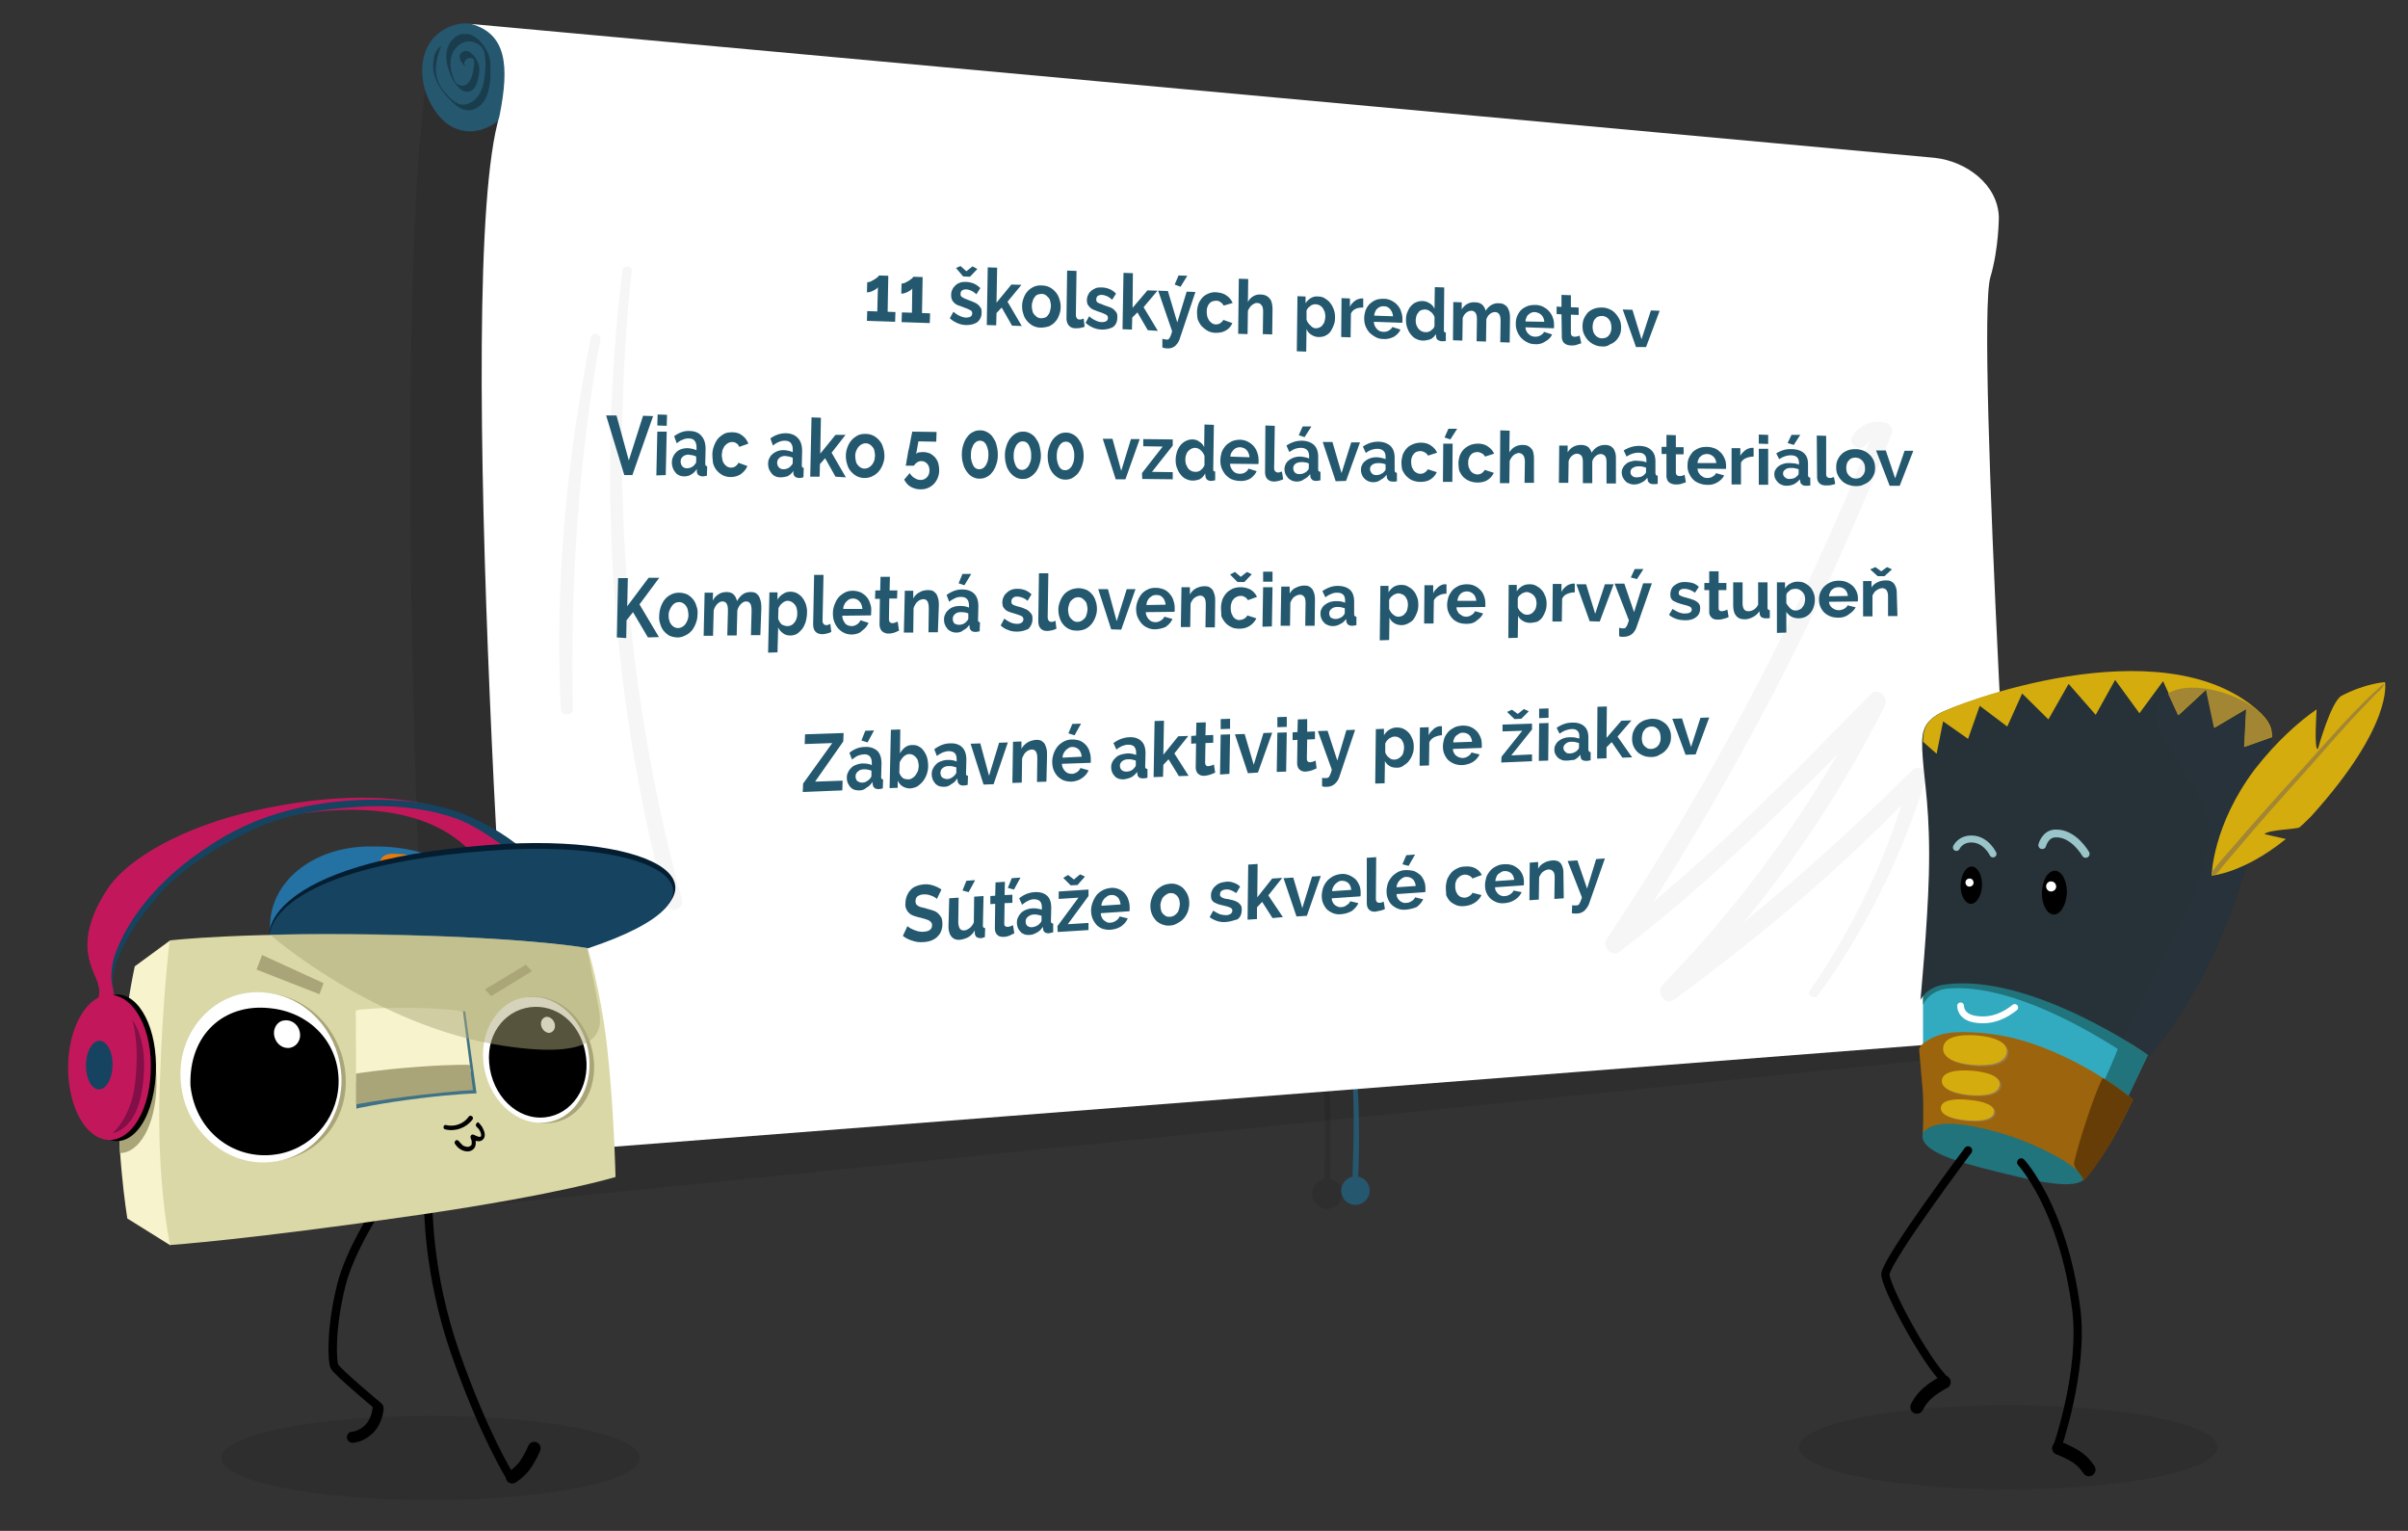 <svg version="1.1" id="Layer_1" xmlns="http://www.w3.org/2000/svg" xmlns:xlink="http://www.w3.org/1999/xlink" x="0" y="0" viewBox="0 0 743.3 472.4" style="enable-background:new 0 0 743.3 472.4" xml:space="preserve"><rect x="0" y="0" width="743.3" height="472.4" fill="#333333" stroke="none"/><style>.st0{opacity:.1}.st2{clip-path:url(#SVGID_2_)}.st4{fill:#25576f}.st5{fill:#fff}.st9{opacity:.2;fill:#d5d5d5}.st10{fill:#c2185b}.st11{fill:#154360}.st12{fill:none;stroke:#000;stroke-width:2.597;stroke-linecap:round;stroke-miterlimit:10}.st13{fill-rule:evenodd;clip-rule:evenodd;fill:#f7f3cc}.st18{fill:#a9a579}.st18,.st20,.st21{fill-rule:evenodd;clip-rule:evenodd}.st21{fill:#fff}.st27{fill:none;stroke:#000;stroke-width:4.09;stroke-linecap:round;stroke-miterlimit:10}.st29{fill:#21737c}.st33{fill:#957a51}.st34{fill:#d4ac0d}.st36{fill:#a9752a}.st38{fill:#a28633}.st42{fill:none;stroke:#000;stroke-width:2.542;stroke-linecap:round;stroke-miterlimit:10}.st43{fill:#23586e}</style><g class="st0"><defs><path id="SVGID_79_" d="M405 320h9.4v53.1H405z"/></defs><clipPath id="SVGID_1_"><use xlink:href="#SVGID_79_" style="overflow:visible"/></clipPath><g style="clip-path:url(#SVGID_1_)"><defs><path id="SVGID_81_" d="M405 320h9.4v53.1H405z"/></defs><clipPath id="SVGID_2_"><use xlink:href="#SVGID_81_" style="overflow:visible"/></clipPath><path class="st2" d="M408.5 320.2c1.5 16.1 1.8 32.4.9 48.6"/><path class="st2" d="M408.4 320c-.4.3-.2 1.2-.2 1.6 0 .8 0 1.6.1 2.3.1 1.6.2 3.1.3 4.7.2 3.1.3 6.3.4 9.4.2 6.3.2 12.7 0 19-.1 3.7-.3 7.3-.2 11 0 .3.3.8.6 1 .1.1.5.5.6.3.5-3.1.6-6.2.7-9.3.1-3.2.1-6.4.1-9.6 0-6.4-.3-12.8-.7-19.2-.1-1.8-.3-3.6-.5-5.4l-.3-2.7c-.1-1-.2-2-.6-3-.2.2-.3-.1-.3-.1"/><path class="st2" d="M414.1 368.4c0 2.5-2 4.4-4.4 4.4-2.5 0-4.4-2-4.4-4.4 0-2.5 2-4.4 4.4-4.4 2.4 0 4.4 2 4.4 4.4"/><circle cx="409.7" cy="368.4" r="4.4" style="clip-path:url(#SVGID_2_);fill:none;stroke:#000;stroke-width:.514;stroke-miterlimit:10"/></g></g><path d="M609.3 55.1 152.7 8.9l-11.3 4.6s-6.9-8.8-9.8 11.3c-11.4 81.1-.4 348.2 6.2 348.3L618 324.8l-8.7-269.7z" class="st0"/><path class="st4" d="M417.1 319c-.4.3-.2 1.2-.2 1.6 0 .8 0 1.6.1 2.3.1 1.6.2 3.1.3 4.7.2 3.1.3 6.3.4 9.4.2 6.3.2 12.7 0 19-.1 3.7-.3 7.3-.2 11 0 .3.3.8.6 1 .1.1.5.5.6.3.5-3.1.6-6.2.7-9.3.1-3.2.1-6.4.1-9.6 0-6.4-.3-12.8-.7-19.2-.1-1.8-.3-3.6-.5-5.4l-.3-2.7c-.1-1-.2-2-.6-3-.1.1-.3-.1-.3-.1"/><path class="st4" d="M422.8 367.4c0 2.5-2 4.4-4.4 4.4-2.5 0-4.4-2-4.4-4.4s2-4.4 4.4-4.4c2.4 0 4.4 1.9 4.4 4.4M147.5 40.3c2.6-.5 6.6-2.7 7.2-4.1 1.5-3.7 1.5-6.3 2.1-10.3.4-2.9.1-6.9-.5-9.8-.6-3-3.8-5-6.3-6.9-5.4-4.1-14-1.5-17.5 4.3s-2.5 13.5.9 19.3c1.6 2.7 3.8 5.3 6.7 6.6 2.9 1.4 7 1.7 9.6-.2"/><path class="st5" d="M597.2 48.7 145.5 7.4c10.8 3.1 11.8 12.8 8.7 28.3-14.9 49.3 5.1 320.5 5.1 320.5l463.8-36s-13.4-219.3-8.7-234.7C617 76.7 617 67 617 67c-.3-10-9.9-17.2-19.8-18.3"/><g style="opacity:.3"><defs><path id="SVGID_93_" d="M133.6 10.5h17.8v23.6h-17.8z"/></defs><clipPath id="SVGID_3_"><use xlink:href="#SVGID_93_" style="overflow:visible"/></clipPath><g style="clip-path:url(#SVGID_3_)"><defs><path id="SVGID_95_" d="M133.6 10.5h17.8v23.6h-17.8z"/></defs><clipPath id="SVGID_4_"><use xlink:href="#SVGID_95_" style="overflow:visible"/></clipPath><path d="M136.1 14.2c-.3.2-.6.4-.8.7-.3.3-.5.7-.7 1-.4.6-.6 1.4-.7 2.1-.3 1.6-.3 3.3.1 4.9.9 3.4 3.2 6.3 5.7 8.7 1.2 1.1 2.7 2.3 4.4 2.4 1.6.2 3.2-.5 4.4-1.7 1.2-1.2 1.9-2.8 2.3-4.4.4-1.8.6-3.6.7-5.4.1-1.9-.1-3.9-.7-5.7-.7-1.7-1.8-3.3-3.1-4.6-1.1-1-2.5-1.7-4-1.8-1.5 0-2.9.6-3.9 1.7-2.5 2.5-2.4 6.3-1.3 9.5.6 1.8 1.4 3.5 2.7 5 .9 1.1 2.3 2.1 3.8 1.6 1.3-.4 1.9-1.7 2.3-2.8.5-1.5.8-3.4.6-4.9-.2-1-.6-1.8-1.1-2.6-.5-.7-1.1-1.4-1.9-1.9-1.2-.7-2.7-.1-3 1.2-.2.8.3 1.7.8 2.3.1.1.6.9.8.8.2-.1-.2-.7-.3-.8.3.5.1.4.1.2v-.3c0-.3.2-.5.3-.7.3-.5.9-.8 1.5-.8.3 0 .6.1.8.2.1.1.3.1.4.2.1.1.4.4 0-.1-.2-.3-.1-.1-.1 0 0 .2.1.4.1.6.1.4.1.8 0 1.2-.1 1.3-.3 2.7-.8 4-.4.9-1 1.9-2 2.3-.5.2-1.1.2-1.7 0-.4-.2-.9-.5-1.1-.8-.3-.3-.5-.9-.7-1.4-.3-.7-.5-1.4-.7-2.2-.6-2.8-.1-5.8 2-7.7 2-1.8 4.7-1.9 6.8-.2.2.2.5.4.6.6 0 0 .2.3.2.2.4.6.6 1.3.7 2 .3 1.5.3 3.1.2 4.6-.2 2.9-.6 6.2-2.4 8.5-.8 1-1.9 1.8-3.2 2.2-1.4.4-2.8.1-4-.8-1.3-.9-2.3-2.1-3.3-3.3-1-1.2-1.7-2.7-2.1-4.2-.7-3.2.2-6.4 1.3-9.5.1 0 0-.1 0-.1" style="clip-path:url(#SVGID_4_)"/></g></g><path class="st9" d="M561.2 307.1c14.9-20.4 25.9-43 33.4-67.1.8-2.4-2.4-4.1-4.2-2.4-24.1 23.7-49.2 46-76.6 65.8l3.5 4.6c26-26.6 47.8-57 64.5-90.2 1.4-2.8-2.1-5.9-4.5-3.5-25.5 26.2-51.2 52.4-80.3 74.6l3.9 3.9c33.2-50 61.1-103.3 83.1-159.1.5-1.3-.6-3-1.9-3.3-4.3-.9-7.8.6-10.3 4.1-1.6 2.3 2.1 5.2 3.9 3 1.3-1.6 2.8-2.4 4.9-2l-1.9-3.3c-22 55.3-49.8 108.2-82.8 157.7-1.5 2.2 1.6 5.6 3.9 3.9 29.5-22.5 55.6-48.9 81.6-75.4l-4.5-3.5c-16.6 32.7-38.1 62.7-63.7 89-2.2 2.3.8 6.6 3.5 4.6 27.5-20.1 53.9-42.4 77.1-67.3l-4.1-2.4c-6.3 24-17 46.6-31.1 67-.9 1.4 1.6 2.7 2.6 1.3M182.4 104.1c-7.5 37.7-11.2 76.2-9.3 114.6.1 2.4 3.8 2.4 3.7 0-.7-38.2 1.6-76.2 8.5-113.8.4-1.9-2.5-2.7-2.9-.8M192.1 83.6c-7.9 65.4-3.4 131.7 13.5 195.4.8 3.1 5.7 1.8 4.9-1.4-17.2-63.2-22.5-129-15.5-194.1.2-1.7-2.7-1.7-2.9.1"/><ellipse class="st0" cx="132.9" cy="449.9" rx="64.6" ry="13"/><ellipse class="st0" cx="619.9" cy="446.6" rx="64.6" ry="13"/><g><path class="st10" d="M38.9 314.6s-7.2-8.2-2.6-19.8c8.4-21.1 32.7-39.3 50-42.6 62.4-12 67.6 26.6 67.6 26.6s25.5-1.3 24.6-1c-.8.3-18.2-21.5-42.1-28.5-14.4-4.2-34.2-4.4-57.1.7-22.7 5-39.9 14.9-46.1 24.3-11.6 17.5-3.5 25.7-2.9 29.6 1.7 4.8-3.3 9.5-3.3 9.5l11.9 1.2z"/><path class="st11" d="M35.3 307.1s-2.4-5.9.5-13.4c3.1-8.1 11-21.5 29.9-33.4 23.1-15.1 49.8-13.8 58.4-13.2 21.5 1.4 35.6 12 48.2 24.9 13 13.3 3.2 6 3.2 6s-20.5-19.5-32.9-24.7c-8.2-3.4-19.8-5.2-32.4-4.3-12.5.9-22.4 2.2-34.2 8-11.8 5.8-21.6 12.6-27.8 20.1-7.3 8.8-9.3 13.1-11.4 17.7-3.5 7.8-1.5 12.3-1.5 12.3z"/><path class="st12" d="M132.2 371.2s-.4 21.4 8.4 46.5 16.7 37.7 16.7 37.7M115.7 374.3s-7.7 11.9-10.3 22.1c-3.4 13.4-2.9 23.6-2.2 25.2.7 1.6 13.4 12.2 13.4 12.2"/><path class="st13" d="m52.5 290.2-10.9 8s-3.3 14.9-4.7 33.6C35.4 352 39.3 376 39.3 376l13.3 8.3.9-48.4-.7-36.3-.3-9.4z"/><path d="M83.4 287c.8 14.7 16.5 27.4 35.2 28.1 19.1.7 36.8-11.4 35.6-26.5-1.2-14.9-16.3-27.7-39.2-27.4-18.4-.3-32.4 11.2-31.6 25.8z" style="fill:#2471a3"/><path d="M130 273.9c-.9-2.3-1.8-4.4-2.6-6.4-.3-.8-.7-1.6-.9-2.4-.4-1-1.1-1.5-2.3-1.5-.5 0-1.1-.1-1.6-.1-.8 0-1.6-.1-2.3 0-2.6.4-3.6 2.1-2.4 4.4.2.4.5.8.7 1.2-.3.2-.6.4-.9.5-2.4 1.7-1.9 4.8 1.5 5.9 2.1.7 4.2.7 6.2.2-.8-.3-1.6-.5-2.3-.8-1-.4-2-.8-2.8-1.4-1-.7-.8-1.5.3-1.6.7-.1 1.5 0 2.2 0 .5 0 .9.2 1.4.2 1 .1 1.7-.4 1.8-1.1.1-.7-.3-1.4-1.1-1.9-.5-.3-1-.5-1.5-.8-.4-.2-.8-.4-1.1-.7-.3-.3-.6-.7-.6-1 .1-.2.6-.4 1-.4.6 0 1.2 0 1.9.1 1.6 2.4 3.4 4.9 5.2 7.7-.1 0 .1 0 .2-.1z" style="fill-rule:evenodd;clip-rule:evenodd;fill:#e77a0c"/><path d="M84.2 291.4c7.8 7.8 21.5 10.5 46.8 11.1 28 .8 35.2-4.6 50.6-10.3 49.3-16.4 24.8-34.4-25.4-31.8-71.3 4.2-76.1 26.9-72 31z" style="fill:#041d30"/><path class="st11" d="M84.2 291.9c7.7 7.8 21.4 11.1 46.6 11.8 27.9.7 35.2-5.3 50.5-11 49.2-16.3 23.6-33.2-25.6-30.5-70.7 4.2-75.5 25.7-71.5 29.7z"/><path d="M52.5 384.2s24.7-1.7 77.4-9.4c43-6.3 60.1-11.6 60.1-11.6s-.5-21.7-2.6-40.1c-2.1-18.3-6-30.5-6-30.5s-15.4-3-56.3-4c-49.5-1.2-72.7 1.6-72.7 1.6s-2.2 16.9-3.1 45.4c-1 29.4 3.2 48.6 3.2 48.6z" style="fill-rule:evenodd;clip-rule:evenodd;fill:#dad8a6"/><path class="st18" d="M59.1 323.2c-5.1 16.1 5.4 32.1 20.4 34.7 12.4 2.1 23.4-6 26.4-17.5 3-11.3-2.1-24.5-12.7-30.6-12.8-7.4-29.1-2.2-34.1 13.4zM151.2 317.7c-3.6 10 1.1 22.4 10.3 27.1 8.9 4.6 18.3 0 21.1-9.7 2.7-9.4-1.6-20.5-9.7-25.3-8.5-5-18.3-1.7-21.7 7.9z"/><path d="M110 342.1s6.8-1.6 19.7-3.2c11.5-1.4 17.4-1.5 17.4-1.5l-3.5-25.3-33.6-.4v30.4z" style="fill-rule:evenodd;clip-rule:evenodd;fill:#3f7286"/><path class="st13" d="m109.9 333.9 35.4-3.1-2.4-18.7s-5-.9-15.1-1.1c-11.3-.2-18 .7-18 .7l.1 22.2z"/><path class="st18" d="M109.9 340.8s7-1.4 19.8-2.9c11.3-1.3 16.3-1.5 16.3-1.5l-1-7.8s-4.9-.2-15.9.6c-12.3.9-19.2 2.1-19.2 2.1v9.5z"/><path class="st5" d="M67.5 354.3c-6.4-4.4-10.7-11.4-11.6-19.5-1-8.3 1.7-16.2 7.3-21.8 5.3-5.3 12.4-7.6 19.5-6.6 6.6.8 12.4 4.3 16.5 9.4 3.8 4.7 5.9 10.5 6.2 16.4.5 12.1-7.2 23.3-18.8 25.9-6.4 1.5-13.2.3-19.1-3.8z"/><path class="st20" d="M58.8 335.1c1.7 15.1 14.8 23.6 27.7 20.9 10.9-2.3 18.5-12.2 18-23.4-.5-11.6-9.4-20.4-21.3-21.5-14.1-1.5-25 8.2-24.4 24z"/><path class="st21" d="M84.7 319.9c.6 2.4 2.8 3.9 5 3.4 2.1-.5 3.4-2.7 2.8-5-.5-2.3-2.7-3.8-4.9-3.4-2.1.3-3.5 2.6-2.9 5z"/><path class="st5" d="M149.2 327.6c-.5-5.3.8-10.3 3.7-14.1 2.8-3.8 6.8-5.9 11.2-5.9 4.3-.1 8.4 1.8 11.7 5.2 3.3 3.4 5.4 7.9 6 12.9.6 5-.4 9.9-2.9 13.8-2.5 4-6.3 6.5-10.7 6.9-9.2.9-17.9-7.5-19-18.8z"/><path class="st20" d="M151 328.1c.9 10 8.6 17.6 17.2 16.7 8.3-.9 13.9-9.2 12.7-18.6-1.1-9.2-7.7-15.7-15.8-15.5-8.3.2-15 7.5-14.1 17.4z"/><path class="st21" d="M167.1 316.7c.4 1.3 1.6 2.2 2.7 2 1.1-.3 1.8-1.5 1.4-2.9-.4-1.3-1.6-2.2-2.7-2-1.2.3-1.8 1.6-1.4 2.9z"/><path class="st18" d="m79.2 299.2 19.4 7.6 1.3-3.4-19-8.7zM151.6 307.4l12.6-7.7-1.9-2-12.6 7.6z"/><path d="M139.3 289c27.6 1.2 41.9 3.5 41.9 3.5s2.8 13.7 3.6 18.6c.8 5 3.5 16.8-30.1 11.5-39.1-6.1-71.3-34.1-71.2-34.1 12-.7 34.4-.4 55.8.5z" style="opacity:.5;fill-rule:evenodd;clip-rule:evenodd;fill:#ada979"/><g><path d="M137.4 348.5c3.2.8 6.6-.5 8.5-3.1.2-.3.1-.8-.3-1-.4-.2-.8-.1-1 .3-1.5 2.1-4.3 3.1-6.8 2.5-.9-.4-1.3 1.1-.4 1.3zM147.1 347.7l.4.4.2.2c.1.1.1.1 0 0l.1.1c.2.3.3.6.5.9 0 .1 0 .1 0 0v.1c0 .1.1.1.1.2s.1.3.1.4v.5c0 .2 0 0 0 0v.1c0 .1-.1.2 0 0l-.1.1c-.1.2.1-.1 0 0 0 .1-.2.1 0 0l-.1.1c-.2.1.1 0 0 0h-.2c.2-.1 0 0-.1 0h-.2c-.2 0 .1 0 0 0s-.2 0-.3-.1c-.4-.1-.7-.3-1.2-.5-.7-.4-1.3.4-1 1l.3.9v.8c0 .1 0-.1 0 0v.2c0 .1 0 .1-.1.2 0 .1.1-.1 0 0l-.1.1c0 .1-.1.1 0 0-.1.1-.1.2-.2.2.1-.1.1 0 0 0 0 0-.1 0-.1.1-.1 0-.1.1 0 0-.1 0-.1 0-.2.1-.1 0-.2 0-.3.1.1 0 .1 0 0 0h-.4c-.2 0 0 0 0 0-.1 0-.3 0-.4-.1-.1 0-.2-.1-.4-.1.1.1 0 0-.1 0s-.1-.1-.2-.1c-.1-.1-.3-.2-.4-.3l-.1-.1-.2-.2c-.1-.1-.2-.3-.4-.4 0 0-.1-.1 0 0 0 0 0-.1-.1-.1-.1-.1-.1-.2-.2-.3-.2-.3-.7-.5-1-.3-.3.2-.5.7-.3 1 .8 1.3 2.1 2.3 3.7 2.4 1.3.1 2.5-.7 2.7-2 .2-1-.1-2-.5-2.9l-1 1c1.1.6 2.8 1.3 3.8.2.9-.9.5-2.3 0-3.3-.3-.7-.8-1.3-1.4-1.9-.2-.4-1.3.7-.6 1.3z"/></g><path d="M37.1 355.8c5.8 0 10.8-8.3 11.2-20.4.3-11.3-3.4-20.9-8.9-23.4-3.1-1.4-2.8 43.8-2.3 43.8z" style="fill:#a9a579"/><g><path d="M24.4 324.9c-1.2 10.6 1.8 22.3 7.8 26 7.3 4.6 15.1-4.2 15.9-19.5.7-14.1-5.2-24.7-12-24.5-5.6.2-10.5 8-11.7 18z"/><path class="st10" d="M21.3 324.8c-1.3 10.6 2 22.1 8.4 25.8 7.7 4.5 16-4.3 16.8-19.3.8-14-5.5-24.4-12.7-24.3-6.1 0-11.3 7.8-12.5 17.8z"/><path class="st11" d="M26.6 327.4c-.4 3.9.9 7.8 3.1 8.6 2.3.9 4.6-1.9 5-6.3.4-4.3-1.3-8.1-3.6-8.5-2.2-.4-4.1 2.4-4.5 6.2z"/><path d="M40.8 314.8s5.3 5.6 3.2 20.7c-1.8 13.4-9.3 14.2-9.3 14.2s5.8-4.7 7-15.5c1.5-13-.9-19.4-.9-19.4z" style="fill:#820f48"/></g><path d="M116.7 434.5s0 3.3-2.5 6.2c-2.7 2.8-5.4 2.8-5.4 2.8" style="fill:none;stroke:#000;stroke-width:3.434;stroke-linecap:round;stroke-miterlimit:10"/><path d="M158.1 455.8s2.2-1.3 3.9-3.6c1.9-2.7 2.9-5.3 2.9-5.3" style="fill:none;stroke:#000;stroke-width:3.957;stroke-linecap:round;stroke-miterlimit:10"/></g><g><path class="st27" d="M644.8 453.5s-1.4-2.3-3.8-3.9c-2.8-1.8-5.5-2.7-5.5-2.7M591.7 434.2s1.1-2.4 3.3-4.3c2.5-2.2 5.1-3.4 5.1-3.4"/><path d="m663.6 324.2-7.7 16.2s-26.1-16.5-36.2-17.8c-10.1-1.3-14-3.1-18.9-1.2-4.8 1.9-7.2 2.6-7.2 2.6v-17.8s3.7-7.5 22.4-4.9c18.6 2.6 25.9 6.1 34.6 12.4 8.9 6.3 13 10.5 13 10.5" style="fill:#32abc0"/><path class="st29" d="m664 323.6-2.6 5.3S627 303.3 601.8 305c-6.4.4-8.2 5.1-8.2 5.1v-5.2s10.4-8 30.5-2c20.1 5.9 36 17.6 36 17.6l3.9 3.1z"/><path class="st29" d="m664 323.3-7.4 15.7-7.4-4.8s4.1-8.9 4.8-11.4c.7-2.6 1.2-5 1.2-5l8.8 5.5zM593.6 349.4c-1.7 5.5 8.7 8.7 22.9 12.2s26.2 6.2 28 .7c1.7-4.8-8-12.2-22.1-15.7-14.2-3.5-27-2-28.8 2.8"/><path d="M658.4 339.3s-7.3-6.4-19.7-12.5c-12.6-6.2-22.5-8.3-33.2-8.3-6.1 0-8.9 1.5-11 2.9-2.2 1.4-2.1 2.5-2.1 2.5s.6 6.6 1.1 12.7c.4 6.1 0 13.5 0 13.5s-.2-1.9 4.5-3c5.5-1.3 17.4 1.4 26.2 4.8 8.9 3.5 18.5 8.8 18.7 12.1.1 1.1 4.5-4.8 8-10.5 3.5-5.6 7.5-14.2 7.5-14.2" style="fill:#9c640c"/><path d="M658.4 339.3s-3.3-2.9-9.2-6.6c-.6-.4-6.3 15-8.9 25.7-.6 2.3 2.7 4 2.7 5.9 0 0 1.7-.7 8-10.8 3.5-5.6 7.4-14.2 7.4-14.2" style="fill:#663d07"/><path d="M663.5 325.8s15.3-16.2 26-46.5c10.2-28.6 10.7-39.6 11.5-50 .3-3.1.5-5.9-4.6-10.3-29.8-25.4-92.7-1.8-98 1.3-5.2 3.1-5.4 6.2-4.9 13.4.5 7.8 2.4 16.7 1.9 36.3-.4 15.6-2.6 38.6-2.6 38.6s1.7-4 7.5-4.8c26.8-3.7 63.2 22 63.2 22" style="fill:#263238"/><path d="M630.3 275.3c-.1 3.7 1.5 6.8 3.6 6.9 2.1.1 3.9-2.9 4.1-6.6.1-3.7-1.5-6.8-3.6-6.9-2.2-.1-4 2.9-4.1 6.6M605.2 273c-.1 3.2 1.3 5.8 3.1 5.9 1.8.1 3.4-2.5 3.5-5.6.1-3.2-1.3-5.8-3.1-5.9-1.8-.1-3.3 2.4-3.5 5.6"/><path class="st5" d="M631.6 273.5c0 .9.7 1.6 1.5 1.6.9 0 1.6-.7 1.6-1.5 0-.9-.7-1.6-1.5-1.6-.8-.1-1.6.6-1.6 1.5M606.7 272.3c0 .7.5 1.3 1.2 1.3s1.3-.5 1.3-1.2-.5-1.3-1.2-1.3-1.3.5-1.3 1.2"/><path class="st33" d="M600.3 323.9c-.1 3 4 4.6 9.2 5.1 5.2.4 9.7-.4 10.4-3.5.7-3.3-3.6-5-9.3-5.4-5.6-.5-10.2.5-10.3 3.8M599.9 333.9c-.1 2.5 3.7 3.9 8.4 4.3 4.8.4 8.8-.2 9.4-2.8.6-2.7-3.3-4.2-8.5-4.6-5.1-.4-9.2.4-9.3 3.1M599.5 342.2c-.1 2.1 3.4 3.4 7.8 3.8 4.4.4 8.1-.1 8.6-2.3.5-2.3-3.1-3.6-7.8-4-4.7-.4-8.5.2-8.6 2.5"/><path class="st34" d="M599.8 323.5c-.1 3.1 4 4.7 9.2 5.1 5.2.4 9.7-.4 10.4-3.6.7-3.3-3.6-5-9.3-5.5-5.6-.4-10.2.6-10.3 4M599.4 333.5c-.1 2.5 3.7 3.9 8.4 4.4 4.8.4 8.9-.2 9.4-2.9.6-2.7-3.4-4.2-8.5-4.6-5-.4-9.2.4-9.3 3.1M599.1 341.9c-.1 2.2 3.4 3.4 7.8 3.8 4.4.4 8.1-.1 8.6-2.3.5-2.3-3.1-3.6-7.8-4-4.7-.5-8.5.1-8.6 2.5M598.6 220.2c5.2-3.1 68.1-27.1 98-1.3 4.2 3.6 4.8 6.1 4.7 8.6l-8.5 3 .6-11.7-9.8 5.8-2.5-11.8-8.6 7.9-4.8-10.5-7.3 9.9-7.5-10.3-6 10.8-8.3-9.5h-.1l-6.2 10.9-8.1-8-4.6 10.2-8.5-6.4-3.6 10.2-7.7-5.4-2 10-4.2-3.7c0-4.1 1.1-6.4 5-8.7"/><path d="M663.1 325.5c.3.2.4.3.4.3l-.4-.3z" style="fill:#8f9292"/><path class="st36" d="M663 325.4c.1 0 .1.1 0 0zM655.5 320.7c3.8 2.3 6.5 4.1 7.5 4.8l-7.5-4.8"/><path d="m680.9 212.8 2.6 11.8 9.8-5.8-.6 11.7 8.5-3c0 .6-.1 1.2-.1 1.8-.9 10.4-1.3 21.4-11.5 50-10.8 30.3-26 46.5-26 46.5s-.2-.1-.4-.3h-.1c-1.1-.7-3.7-2.5-7.5-4.8 4.6-13.4 23.9-42.4 26.1-60.3 2.3-18.4-20.6-32.7-15.1-43.4.7-1.3 1.6-2.3 2.8-3l3.1 6.7 8.4-7.9z" style="opacity:.5;fill:#2b333c"/><path class="st38" d="M676.9 212.2c6.9 0 15.2 3.1 19.6 6.8 4.1 3.5 4.8 6 4.7 8.5l-8.5 3 .6-11.7-9.9 5.8-2.5-11.8-8.6 7.9-3.1-6.7c2.1-1.3 4.8-1.8 7.7-1.8"/><path class="st34" d="M682.7 270.2s.2-15.4 13.3-32.8c6.7-8.6 13.7-14.8 19.1-18.5 0 0-.9 12.9.4 12.2 0 0 4-14.6 7.3-16.4 7.5-3.9 13.4-4.2 13.4-4.2s2.8 13.1-22.8 41.4c-1.2 1.2-2.4 2.4-3.6 3.4-.7.6-9.7.7-10.8 2.1l6.6 1.5c-13.1 10.6-22.9 11.3-22.9 11.3"/><path class="st38" d="M730 217.7c-6.2 6.3-11.6 12.8-18.4 20.4-6.8 7.5-14 15.6-21.6 24.6-1.7 2-3.6 4.1-5.2 6.3-1.1 1.5-3.1 1.6-1.5-.6 1.7-2.3 3.5-4.3 5.3-6.3 7.9-9.2 15.3-17.4 22.3-25.1 8.5-9.4 16.3-18.5 24.3-25.5 1.6-1.3.1.9-.6 1.6-.2-.1-3.4 3.3-4.6 4.6"/><path d="M630.4 260.8s.9-3.5 4-3.6c5.7-.3 9.4 6.3 9.4 6.3" style="fill:none;stroke:#99c4c8;stroke-width:2.413;stroke-linecap:round;stroke-miterlimit:10"/><path d="M615.2 263.5s-2.1-4.5-6.5-4.6c-3.6-.1-4.8 2.6-4.8 2.6" style="fill:none;stroke:#99c4c8;stroke-width:2.154;stroke-linecap:round;stroke-miterlimit:10"/><path d="M621.9 310.9c-2.9 2.3-6.9 4.5-12.3 3.6-4.6-.8-4.4-4.1-4.4-4.1" style="fill:none;stroke:#fff;stroke-width:2.103;stroke-linecap:round;stroke-miterlimit:10"/><path class="st42" d="M623.9 358.7s13 14 17 45.3c2.4 19-5.9 42.6-5.9 42.6M607.5 355s-24.3 32.4-25.5 38c-.6 3 12.3 27.4 18.7 33.2"/></g><g><path class="st43" d="m276.4 96.3-.1 3-8.7-.3.1-3 3.1.1.2-7.5c-.1.2-.3.4-.6.6-.3.2-.6.4-.9.5-.3.2-.7.3-1 .4-.4.1-.7.1-.9.1l.1-3.1c.3 0 .6-.1 1-.2.4-.2.7-.4 1.1-.6.4-.2.7-.5 1-.7.3-.2.4-.4.5-.6l2.9.1-.2 11.1 2.4.1zM287.1 96.7l-.1 3-8.7-.3.1-3 3.1.1.1-7.5c-.1.2-.3.4-.6.6-.3.2-.6.4-.9.5-.3.2-.7.3-1 .4-.4.1-.7.1-.9.1l.1-3.1c.3 0 .6-.1 1-.2.4-.2.7-.4 1.1-.6.4-.2.7-.5 1-.7.3-.2.4-.4.5-.6l2.9.1-.2 11.1 2.5.1zM298.3 100.3c-.9 0-1.9-.2-2.8-.6-.9-.4-1.7-.9-2.3-1.5l1.1-2c.7.6 1.3 1 2 1.3.6.3 1.3.5 1.9.5.6 0 1-.1 1.4-.3.3-.2.5-.6.5-1 0-.5-.2-.8-.6-1-.4-.2-1-.5-1.9-.8-.7-.3-1.3-.5-1.9-.7a3.596 3.596 0 0 1-1.9-1.8c-.1-.4-.2-.8-.2-1.3 0-.7.1-1.2.4-1.8.2-.5.6-.9 1-1.3s.9-.6 1.4-.8c.5-.2 1.1-.2 1.8-.2.8 0 1.6.2 2.4.5.7.3 1.4.8 2 1.4l-1.2 1.9c-.6-.5-1.1-.9-1.6-1.1-.5-.2-1.1-.4-1.6-.4s-.9.1-1.2.3c-.3.2-.5.6-.5 1.1 0 .2 0 .4.1.6.1.1.2.3.4.4.2.1.4.2.7.4.3.1.6.2 1 .4.8.3 1.4.5 2 .8.5.2 1 .5 1.3.8.3.3.6.7.8 1 .2.4.2.8.2 1.4 0 1.3-.5 2.2-1.3 2.9-.9.6-2 .9-3.4.9zm-1.8-18.2 1.8 1.6 1.9-1.5 1.5.8-2.3 2.4-2.1-.1-2.2-2.6 1.4-.6zM312.4 100.5l-3.2-5.6-1.6 1.7-.1 3.8-2.9-.1.3-17.8 2.9.1-.2 10.8 4.6-5.6 3.1.1-4.3 5.2 4.4 7.5-3-.1zM321.3 101.1c-.9 0-1.7-.2-2.5-.6-.7-.4-1.3-.9-1.8-1.5s-.9-1.3-1.1-2.1c-.3-.8-.4-1.6-.4-2.5 0-.9.2-1.7.5-2.5s.7-1.5 1.2-2c.5-.6 1.1-1 1.9-1.4.7-.3 1.6-.5 2.5-.4.9 0 1.7.2 2.5.6.7.4 1.3.9 1.8 1.5s.9 1.3 1.1 2.1c.3.8.4 1.6.4 2.5 0 .9-.2 1.7-.5 2.5s-.7 1.5-1.2 2c-.5.6-1.1 1-1.9 1.4-.7.2-1.6.4-2.5.4zm-2.8-6.7c0 .6.1 1.1.2 1.5.1.5.3.9.6 1.2.3.3.6.6.9.8.4.2.7.3 1.2.3.4 0 .8-.1 1.2-.2.4-.2.7-.4.9-.8.3-.3.5-.7.6-1.2.2-.5.2-1 .3-1.5 0-.5-.1-1.1-.2-1.5-.1-.5-.3-.9-.6-1.2-.3-.3-.6-.6-.9-.8-.4-.2-.7-.3-1.2-.3-.4 0-.8.1-1.2.2-.4.2-.7.4-.9.8-.3.3-.5.7-.6 1.2-.2.5-.3 1-.3 1.5zM329.4 83.5l2.9.1-.2 13.5c0 .5.1.8.3 1.1.2.3.5.4.9.4.2 0 .4 0 .6-.1.2-.1.4-.1.6-.2l.3 2.5c-.4.2-.8.3-1.4.4-.5.1-1 .1-1.4.1-.9 0-1.6-.3-2.1-.9-.5-.6-.7-1.3-.7-2.3l.2-14.6zM340.2 101.7c-.9 0-1.9-.2-2.8-.6-.9-.4-1.7-.9-2.3-1.5l1.1-2c.7.6 1.3 1 2 1.3.6.3 1.3.5 1.9.5.6 0 1-.1 1.4-.3.3-.2.5-.6.5-1s-.2-.8-.6-1c-.4-.2-1-.5-1.9-.8-.7-.2-1.3-.5-1.9-.7-.5-.2-.9-.5-1.2-.8-.3-.3-.5-.6-.7-.9-.1-.3-.2-.8-.2-1.2 0-.6.1-1.2.4-1.7.2-.5.5-.9 1-1.3.4-.3.9-.6 1.4-.8.5-.2 1.1-.2 1.8-.2.8 0 1.6.2 2.4.5.7.3 1.4.8 2 1.4l-1.2 1.9c-.6-.5-1.1-.9-1.6-1.1-.5-.2-1.1-.4-1.6-.4s-.9.1-1.2.3c-.3.2-.5.6-.5 1.1 0 .2 0 .4.1.6.1.1.2.3.4.4.2.1.4.2.7.3.3.1.6.2 1 .4.8.3 1.4.5 2 .7.5.2 1 .5 1.3.8.3.3.6.6.8 1 .2.4.2.8.2 1.4 0 1.2-.4 2.2-1.3 2.9-.9.5-2 .8-3.4.8zM354.3 101.9l-3.2-5.5-1.6 1.6-.1 3.7-2.9-.1.3-17.4 2.9.1-.1 10.7 4.6-5.4 3.1.1-4.3 5.1 4.4 7.3-3.1-.2zM358.8 104.5c.2.1.5.2.7.2.2 0 .4.1.6.1.2 0 .4 0 .5-.1.2-.1.3-.2.4-.4.1-.2.3-.5.4-.8.1-.3.3-.8.4-1.3l-4.3-12.5 3 .1 2.9 9.7 2.9-9.5 2.7.1-4.9 14.6c-.3.9-.8 1.5-1.4 2.1-.7.5-1.5.8-2.5.7-.2 0-.5 0-.7-.1-.2 0-.5-.1-.7-.2v-2.7zm5.6-16-1.8-.7 1.2-2.8 2.7.1-2.1 3.4zM369.5 96.3c0-.9.2-1.7.4-2.4.3-.8.7-1.4 1.2-2 .5-.6 1.2-1 1.9-1.3.7-.3 1.6-.5 2.5-.4 1.2.1 2.3.4 3.1 1 .9.6 1.5 1.4 1.9 2.3l-2.8.8c-.2-.5-.6-.8-1-1.1-.4-.3-.8-.4-1.3-.4-.4 0-.8.1-1.2.2-.4.2-.7.4-.9.7-.3.3-.5.7-.6 1.1-.2.4-.2.9-.2 1.5 0 .5.1 1.1.2 1.5.2.5.4.9.6 1.2.3.3.6.6.9.8.4.2.7.3 1.1.3.5 0 1-.1 1.4-.4.4-.3.8-.6.9-1l2.8 1c-.4.9-1 1.7-1.9 2.2-.9.6-2 .8-3.2.8-.9 0-1.7-.2-2.5-.6-.7-.4-1.3-.9-1.9-1.5-.5-.6-.9-1.3-1.2-2.1-.1-.5-.2-1.4-.2-2.2zM392.7 103.2l-2.9-.1.1-6.8c0-1-.1-1.7-.5-2.1-.3-.5-.8-.7-1.4-.7-.3 0-.5 0-.8.2-.3.1-.6.3-.8.5-.3.2-.5.5-.7.8-.2.3-.4.6-.5 1l-.1 7.1-2.9-.1.2-17 2.9.1-.1 7.1c.4-.8 1-1.4 1.7-1.8.7-.4 1.5-.6 2.4-.5.7 0 1.3.2 1.8.5s.8.7 1.1 1.1c.3.5.4 1 .5 1.6.1.6.1 1.2.1 1.8l-.1 7.3zM407.1 104c-.9 0-1.7-.3-2.3-.7-.7-.4-1.2-1-1.5-1.8l-.1 7-2.9-.1.2-17 2.5.1v2.1c.4-.7 1-1.2 1.6-1.6.7-.4 1.4-.6 2.3-.5.8 0 1.5.2 2.1.6.6.4 1.2.8 1.6 1.4.5.6.8 1.2 1.1 2 .3.8.4 1.6.4 2.4 0 .9-.1 1.7-.4 2.4-.3.8-.6 1.4-1 2-.4.6-1 1-1.6 1.3-.6.3-1.3.4-2 .4zm-.9-2.7c.4 0 .8-.1 1.2-.3.4-.2.7-.4.9-.8.3-.3.5-.7.6-1.2.1-.4.2-.9.2-1.4 0-.5-.1-1-.2-1.4l-.6-1.2c-.3-.3-.6-.6-1-.8-.4-.2-.8-.3-1.2-.3-.3 0-.6 0-.8.1-.3.1-.6.2-.8.4-.2.2-.5.4-.7.6-.2.2-.3.5-.5.8v2.8c.2.7.6 1.3 1.2 1.8.5.6 1.1.9 1.7.9zM420.8 94.9c-.9 0-1.7.1-2.3.4-.7.3-1.2.8-1.5 1.5l-.1 7.3-2.9-.1.1-12 2.6.1v2.6c.2-.4.4-.8.7-1.1.3-.3.6-.6.9-.8.3-.2.6-.4 1-.5.3-.1.6-.2.9-.2H420.8v2.8zM427 104.6c-.9 0-1.7-.2-2.4-.6-.7-.4-1.3-.8-1.9-1.4-.5-.6-.9-1.2-1.2-2-.3-.8-.4-1.5-.4-2.4 0-.9.2-1.6.4-2.4.3-.7.7-1.4 1.2-1.9s1.2-1 1.9-1.3c.7-.3 1.6-.4 2.5-.4.9 0 1.7.2 2.5.6.7.4 1.3.8 1.8 1.4.5.6.9 1.2 1.1 2 .3.8.4 1.5.4 2.3v.6c0 .2 0 .3-.1.5l-8.7-.3c0 .5.1.9.3 1.3.2.4.4.7.7 1 .3.3.6.5.9.6.3.1.7.2 1.1.2.6 0 1.1-.1 1.6-.4.5-.3.9-.7 1.1-1.1l2.5.8c-.4.9-1.1 1.6-2 2.2-1 .5-2.1.8-3.3.7zm3-7c-.1-.9-.4-1.6-.9-2.2-.5-.6-1.2-.9-2-.9-.4 0-.7 0-1.1.2-.3.1-.6.3-.9.6-.3.2-.5.6-.6.9-.2.4-.3.8-.3 1.2l5.8.2zM439.3 105.1c-.8 0-1.5-.2-2.1-.5-.7-.3-1.2-.8-1.7-1.4-.5-.6-.8-1.2-1.1-2-.3-.8-.4-1.6-.4-2.4 0-.9.1-1.7.4-2.4.3-.7.6-1.4 1.1-1.9.4-.5 1-1 1.6-1.2.6-.3 1.3-.4 2-.4.8 0 1.6.3 2.2.7.7.4 1.2 1 1.5 1.7l.1-6.7 2.9.1-.1 13c0 .3 0 .5.1.7.1.1.3.2.5.2v2.6c-.5.1-.9.1-1.2.1-.5 0-.9-.2-1.3-.4-.3-.3-.5-.6-.5-1.1l-.1-.7c-.4.7-1 1.3-1.7 1.6-.7.2-1.4.4-2.2.4zm.8-2.6c.3 0 .6 0 .8-.1.3-.1.6-.2.8-.4.2-.2.5-.4.7-.6.2-.2.3-.5.4-.8v-2.8c-.1-.3-.3-.6-.5-.9-.2-.3-.4-.5-.7-.7-.3-.2-.5-.4-.8-.5-.3-.1-.6-.2-.9-.2-.4 0-.8.1-1.2.2-.4.2-.7.4-.9.8-.3.3-.5.7-.6 1.1-.1.4-.2.9-.2 1.3 0 .5.1 1 .2 1.4.2.4.4.8.6 1.1.3.3.6.6 1 .8.4.2.8.3 1.3.3zM466 105.7l-2.9-.1.1-6.5c0-.9-.1-1.6-.4-2.1-.3-.4-.7-.7-1.3-.7-.6 0-1.1.2-1.6.6-.5.4-.9 1-1.1 1.7l-.1 6.8-2.9-.1.1-6.6c0-.9-.1-1.6-.4-2.1-.3-.4-.7-.7-1.3-.7-.6 0-1.1.2-1.6.6-.5.4-.9 1-1.1 1.7l-.1 6.9-2.9-.1.1-11.8 2.6.1v2.2c.4-.7 1-1.3 1.7-1.7.7-.4 1.6-.6 2.5-.5.9 0 1.7.3 2.2.8.5.5.8 1.1 1 1.8.5-.8 1.1-1.4 1.8-1.8.7-.4 1.5-.6 2.4-.5.7 0 1.3.2 1.7.5.4.3.8.6 1 1.1.2.4.4.9.5 1.5.1.6.1 1.1.1 1.7l-.1 7.3zM473.8 106.2c-.9 0-1.7-.2-2.4-.6-.7-.3-1.3-.8-1.9-1.4-.5-.6-.9-1.2-1.2-2-.3-.7-.4-1.5-.4-2.3 0-.8.1-1.6.4-2.3.3-.7.7-1.4 1.2-1.9s1.2-.9 1.9-1.2c.7-.3 1.6-.4 2.5-.4s1.7.2 2.5.6c.7.4 1.3.8 1.8 1.4.5.6.9 1.2 1.1 1.9.3.7.4 1.5.4 2.3v.6c0 .2 0 .3-.1.4l-8.7-.3c0 .5.1.9.3 1.2.2.4.4.7.7.9.3.3.6.5.9.6.3.1.7.2 1.1.2.6 0 1.1-.1 1.6-.4.5-.3.9-.6 1.1-1.1l2.5.8c-.4.9-1.1 1.6-2 2.1-1 .7-2.1 1-3.3.9zm2.9-6.9c-.1-.9-.4-1.6-.9-2.1s-1.2-.8-2-.9c-.4 0-.7 0-1.1.2-.3.1-.6.3-.9.6-.3.2-.5.5-.6.9-.2.3-.3.7-.3 1.2l5.8.1zM488.1 105.9c-.4.2-.9.3-1.4.5-.6.2-1.1.2-1.8.2-.4 0-.8-.1-1.1-.2-.4-.1-.7-.3-.9-.5-.3-.2-.5-.5-.6-.9-.2-.4-.2-.8-.2-1.3L482 97l-1.5-.1v-2.3l1.5.1V91l2.9.1v3.7l2.4.1v2.3l-2.4-.1v5.6c0 .4.1.7.3.9.2.2.5.3.8.3.3 0 .6 0 .9-.1.3-.1.5-.2.7-.2l.5 2.3zM494.5 106.9c-.9 0-1.7-.2-2.5-.6-.7-.3-1.3-.8-1.9-1.4-.5-.6-.9-1.2-1.2-1.9-.3-.7-.4-1.5-.4-2.3 0-.8.1-1.6.4-2.3.3-.7.7-1.3 1.2-1.9.5-.5 1.1-.9 1.9-1.2.7-.3 1.6-.4 2.5-.4.9 0 1.7.2 2.5.6.7.3 1.3.8 1.8 1.4.5.6.9 1.2 1.2 1.9.3.7.4 1.5.4 2.3 0 .8-.1 1.5-.4 2.2-.3.7-.7 1.3-1.2 1.8s-1.1.9-1.9 1.2c-.6.5-1.5.7-2.4.6zm-2.9-6c0 .5.1 1 .2 1.4.1.4.4.8.6 1.1.3.3.6.6.9.7.4.2.7.3 1.2.3.4 0 .8-.1 1.2-.2.4-.2.7-.4.9-.7.3-.3.5-.7.6-1.1.2-.4.2-.9.2-1.4 0-.5-.1-1-.2-1.4-.1-.4-.4-.8-.6-1.1-.3-.3-.6-.6-.9-.7-.4-.2-.7-.3-1.2-.3s-.8.1-1.2.2c-.4.2-.7.4-.9.7-.3.3-.5.7-.6 1.1-.1.4-.2.9-.2 1.4zM505 107.1l-4.1-11.6 3 .1 2.8 9.1 2.9-8.9 2.7.1-4.2 11.2H505zM190.3 128.2l3.8 13.9 4.4-13.8 3.1.1-6.4 18.2h-2.5l-5.6-18.4h3.2zM202.9 131.3l.1-3.4 2.9.1-.1 3.4-2.9-.1zm-.3 15.4.3-13.5h2.9l-.3 13.4-2.9.1zM211.2 147c-.5 0-1.1-.1-1.5-.3-.5-.2-.9-.5-1.2-.9-.3-.4-.6-.8-.8-1.4-.2-.5-.3-1.1-.3-1.7 0-.6.1-1.2.4-1.8.2-.5.6-1 1-1.4.4-.4.9-.7 1.5-.9.6-.2 1.2-.3 1.9-.3.5 0 1 .1 1.5.2s.9.3 1.3.4v-.8c0-.9-.2-1.6-.6-2.1-.4-.5-1-.7-1.9-.7-.6 0-1.2.1-1.8.4-.6.2-1.2.6-1.8 1.1l-.8-2.2c1.5-1.1 3.1-1.7 4.7-1.6 1.6 0 2.9.5 3.7 1.5.9 1 1.3 2.3 1.3 4.1l-.1 4.2c0 .4 0 .6.1.8.1.2.3.2.5.3l-.1 2.9c-.5.1-.9.2-1.3.2-.5 0-1-.2-1.3-.4-.3-.3-.5-.7-.5-1.2v-.7c-.5.8-1.1 1.4-1.9 1.8-.4.3-1.2.5-2 .5zm.8-2.5c.5 0 1-.1 1.4-.3.4-.2.8-.5 1-.8.3-.3.5-.6.5-1v-1.5c-.3-.2-.7-.3-1.1-.4-.4-.1-.8-.1-1.2-.2-.7 0-1.4.2-1.8.6-.5.4-.7.9-.7 1.5s.2 1.1.5 1.5c.4.4.9.6 1.4.6zM219.9 140.2c0-.9.2-1.8.5-2.6s.7-1.6 1.2-2.2c.5-.6 1.2-1.1 1.9-1.5.7-.4 1.6-.5 2.5-.5 1.2 0 2.3.3 3.1 1 .9.6 1.5 1.5 1.9 2.5l-2.8 1c-.2-.5-.5-.9-.9-1.1-.4-.3-.8-.4-1.3-.4-.4 0-.8.1-1.2.3-.4.2-.7.5-1 .8-.3.3-.5.8-.7 1.2-.2.5-.2 1-.3 1.6 0 .6.1 1.1.2 1.6s.3.9.6 1.3.6.6.9.8c.4.2.7.3 1.1.3.5 0 1-.1 1.4-.4.4-.3.8-.7.9-1.1l2.8 1c-.4 1-1.1 1.8-2 2.5-.9.6-2 .9-3.2.9-.9 0-1.7-.2-2.5-.6-.7-.4-1.3-.9-1.8-1.5s-.9-1.4-1.1-2.2c-.1-.9-.2-1.8-.2-2.7zM240.9 147.3c-.5 0-1.1-.1-1.5-.3-.5-.2-.9-.5-1.2-.9-.3-.4-.6-.8-.8-1.3-.2-.5-.3-1.1-.3-1.7 0-.6.1-1.2.4-1.7.2-.5.6-1 1-1.3.4-.4.9-.6 1.5-.9.6-.2 1.2-.3 1.9-.3.5 0 1 .1 1.5.2s.9.3 1.3.4v-.8c0-.9-.2-1.5-.6-2-.4-.5-1-.7-1.9-.7-.6 0-1.2.1-1.8.4-.6.2-1.2.6-1.8 1.1l-.8-2.2c1.5-1.1 3.1-1.6 4.7-1.6s2.9.5 3.8 1.5c.9.9 1.3 2.3 1.3 4l-.1 4.1c0 .4 0 .6.1.8.1.2.3.2.5.3l-.1 2.9c-.5.1-.9.2-1.3.2-.5 0-1-.2-1.3-.4-.3-.3-.5-.7-.5-1.1v-.7c-.5.8-1.1 1.3-1.9 1.7-.5.1-1.3.3-2.1.3zm.9-2.5c.5 0 1-.1 1.4-.3.4-.2.8-.5 1-.8.3-.3.5-.6.5-.9v-1.5c-.3-.2-.7-.3-1.1-.4-.4-.1-.8-.1-1.2-.2-.7 0-1.4.2-1.8.6-.5.4-.7.9-.7 1.5s.2 1 .5 1.4c.4.4.8.6 1.4.6zM257.9 147.1l-3.2-5.7-1.6 1.8-.1 3.9h-2.9l.4-18.3 2.9.1-.2 11.1 4.7-5.8h3.1l-4.3 5.5 4.4 7.6-3.2-.2zM266.9 147.5c-.9 0-1.7-.2-2.5-.6-.7-.4-1.3-.9-1.8-1.5s-.9-1.3-1.1-2.2c-.3-.8-.4-1.7-.4-2.6 0-.9.2-1.8.5-2.6s.7-1.5 1.2-2.1c.5-.6 1.2-1.1 1.9-1.5.7-.4 1.6-.5 2.5-.5.9 0 1.7.2 2.5.6.7.4 1.3.9 1.8 1.5s.9 1.3 1.1 2.2c.3.8.4 1.7.4 2.6 0 .9-.2 1.7-.5 2.5s-.7 1.5-1.2 2.1c-.5.6-1.1 1.1-1.9 1.5-.8.4-1.6.6-2.5.6zm-2.9-6.8c0 .6.1 1.1.2 1.6s.3.9.6 1.2c.3.4.6.6.9.8.4.2.7.3 1.2.3.4 0 .8-.1 1.2-.3.4-.2.7-.5 1-.8.3-.3.5-.8.7-1.2.2-.5.2-1 .3-1.6 0-.6-.1-1.1-.2-1.6s-.3-.9-.6-1.2c-.3-.4-.6-.6-.9-.8-.4-.2-.7-.3-1.2-.3-.4 0-.8.1-1.2.3-.4.2-.7.5-1 .8-.3.3-.5.8-.7 1.2-.2.5-.3 1-.3 1.6zM285 139.5c.7 0 1.4.2 2 .4.6.3 1.1.7 1.6 1.2.4.5.8 1.1 1 1.8.2.7.3 1.5.3 2.3 0 .9-.2 1.7-.5 2.4s-.7 1.3-1.2 1.8-1.1.9-1.8 1.2c-.7.3-1.4.4-2.3.4-1.1 0-2.1-.3-3-.8-.9-.5-1.5-1.3-2-2.2l1.7-2c.4.6.9 1.2 1.5 1.5.6.4 1.2.6 1.9.6.8 0 1.4-.3 1.9-.8s.8-1.2.8-2.1c0-.9-.2-1.5-.7-2.1-.5-.5-1-.8-1.8-.8-.5 0-.9.1-1.3.4-.4.2-.7.6-1 1h-2.5s0-.2.1-.6c.1-.3.1-.7.2-1.2s.2-1.1.3-1.7c.1-.6.2-1.2.4-1.9.3-1.5.6-3.2 1-5.1l7.5.1-.1 3-5.5-.1-.7 3.9c.2-.2.4-.4.8-.5.5 0 .9-.1 1.4-.1zM308 140.5c0 1.1-.2 2.1-.5 2.9-.3.9-.7 1.7-1.2 2.3-.5.7-1.1 1.2-1.8 1.5-.7.4-1.4.5-2.2.5-.8 0-1.5-.2-2.2-.6-.7-.4-1.2-.9-1.7-1.6-.5-.7-.9-1.5-1.1-2.4-.3-.9-.4-1.9-.4-3s.2-2.1.5-3c.3-.9.7-1.7 1.2-2.3.5-.7 1.1-1.2 1.8-1.5.7-.4 1.4-.5 2.2-.5.8 0 1.5.2 2.2.6.7.4 1.3.9 1.7 1.6.5.7.9 1.4 1.1 2.4.3 1 .4 2 .4 3.1zm-2.9-.1c0-.6 0-1.2-.2-1.8-.1-.5-.3-1-.5-1.4-.2-.4-.5-.7-.8-.9-.3-.2-.7-.3-1.1-.3-.4 0-.8.1-1.1.3-.3.2-.6.5-.9.9-.2.4-.4.9-.6 1.4-.1.5-.2 1.1-.2 1.8s0 1.2.2 1.8c.1.5.3 1 .5 1.4.2.4.5.7.8.9.3.2.7.3 1.1.3.4 0 .7-.1 1.1-.3.3-.2.6-.5.9-.9.2-.4.4-.8.6-1.4.1-.5.2-1.1.2-1.8zM321.3 140.6c0 1.1-.2 2-.5 2.9-.3.9-.7 1.7-1.2 2.3-.5.6-1.1 1.1-1.8 1.5-.7.4-1.4.5-2.2.5-.8 0-1.5-.2-2.2-.6-.7-.4-1.2-.9-1.7-1.5-.5-.7-.9-1.4-1.1-2.3-.3-.9-.4-1.9-.4-3s.2-2 .5-2.9c.3-.9.7-1.7 1.2-2.3.5-.6 1.1-1.2 1.8-1.5.7-.4 1.4-.5 2.2-.5.8 0 1.5.2 2.2.6.7.4 1.3.9 1.7 1.6.5.7.9 1.4 1.1 2.3.2.9.4 1.9.4 2.9zm-3 0c0-.6 0-1.2-.2-1.8-.1-.5-.3-1-.5-1.4-.2-.4-.5-.7-.8-.9-.3-.2-.7-.3-1.1-.3-.4 0-.8.1-1.1.3-.3.2-.6.5-.9.9-.2.4-.4.8-.6 1.4-.1.5-.2 1.1-.2 1.8 0 .6 0 1.2.2 1.8.1.5.3 1 .5 1.4.2.4.5.7.8.9.3.2.7.3 1.1.3.4 0 .7-.1 1.1-.3.3-.2.6-.5.9-.9.2-.4.4-.8.6-1.4.2-.6.2-1.2.2-1.8zM334.5 140.8c0 1.1-.2 2-.5 2.9-.3.9-.7 1.6-1.2 2.3-.5.6-1.1 1.1-1.8 1.5-.7.4-1.4.5-2.2.5-.8 0-1.5-.2-2.2-.6-.7-.4-1.2-.9-1.7-1.5-.5-.7-.9-1.4-1.1-2.3-.3-.9-.4-1.9-.4-2.9 0-1.1.2-2 .5-2.9.3-.9.7-1.7 1.2-2.3.5-.6 1.1-1.1 1.8-1.5.7-.4 1.4-.5 2.2-.5.8 0 1.5.2 2.2.6.7.4 1.3.9 1.7 1.6.5.7.9 1.4 1.1 2.3.3.8.4 1.7.4 2.8zm-2.9-.1c0-.6 0-1.2-.2-1.8-.1-.5-.3-1-.5-1.4-.2-.4-.5-.7-.8-.9-.3-.2-.7-.3-1.1-.3-.4 0-.8.1-1.1.3-.3.2-.6.5-.9.9-.2.4-.4.8-.6 1.4-.1.5-.2 1.1-.2 1.8 0 .6 0 1.2.2 1.8.1.5.3 1 .5 1.4.2.4.5.7.8.9.3.2.7.3 1.1.3.4 0 .7-.1 1.1-.3.3-.2.6-.5.9-.9.2-.4.4-.8.6-1.4.1-.5.2-1.1.2-1.8zM344.4 147.9l-4-12.5h3l2.7 9.9 3-9.8h2.7l-4.4 12.4h-3zM352.5 146l6.4-8.2-6-.1v-2.2l9.1.1v1.9l-6.4 8.1 6.4.1v2.2l-9.4-.1-.1-1.8zM368.2 148.3c-.8 0-1.5-.2-2.1-.5-.7-.3-1.2-.8-1.7-1.4-.5-.6-.8-1.3-1.1-2-.3-.8-.4-1.6-.4-2.5 0-.9.2-1.7.4-2.5.3-.8.6-1.4 1.1-2 .5-.6 1-1 1.6-1.3.6-.3 1.3-.5 2-.5.8 0 1.6.2 2.2.7.7.4 1.2 1 1.5 1.7l.1-7 2.9.1-.2 13.5c0 .3 0 .6.1.7.1.1.3.2.5.2v2.7c-.5.1-.9.2-1.2.2-.5 0-.9-.1-1.3-.4-.3-.3-.5-.7-.5-1.1l-.1-.8c-.4.8-1 1.4-1.7 1.8-.6.2-1.3.4-2.1.4zm.8-2.7c.3 0 .6 0 .8-.1.3-.1.6-.2.8-.4.2-.2.5-.4.7-.7.2-.2.3-.5.5-.8v-2.9c-.1-.3-.3-.7-.5-1-.2-.3-.4-.5-.7-.8-.3-.2-.5-.4-.8-.5-.3-.1-.6-.2-.9-.2-.4 0-.8.1-1.2.3-.4.2-.7.5-1 .8-.3.3-.5.8-.6 1.2-.2.5-.2.9-.2 1.4 0 .5.1 1 .2 1.4l.6 1.2c.3.3.6.6 1 .8.4.2.8.3 1.3.3zM382.7 148.4c-.9 0-1.7-.2-2.5-.5-.7-.3-1.3-.8-1.9-1.4-.5-.6-.9-1.3-1.2-2-.3-.8-.4-1.6-.4-2.4 0-.9.2-1.7.4-2.5.3-.8.7-1.4 1.2-2 .5-.6 1.2-1 1.9-1.4.7-.3 1.6-.5 2.5-.5.9 0 1.7.2 2.5.6.7.4 1.3.8 1.8 1.4.5.6.9 1.3 1.1 2 .3.8.4 1.6.4 2.4v.6c0 .2 0 .3-.1.5l-8.7-.1c0 .5.1.9.3 1.3.2.4.4.7.7 1 .3.3.6.5.9.6.3.1.7.2 1.1.2.6 0 1.1-.1 1.6-.4.5-.3.9-.7 1.1-1.2l2.5.8c-.4.9-1.1 1.7-2 2.3-.9.5-2 .8-3.2.7zm3-7.3c-.1-.9-.4-1.7-.9-2.2-.5-.6-1.2-.8-2-.9-.4 0-.8.1-1.1.2-.3.1-.6.3-.9.6-.3.3-.5.6-.7.9-.2.4-.3.8-.3 1.2l5.9.2zM390.6 131.3l2.9.1-.2 13c0 .4.1.8.3 1 .2.2.5.4.9.4.2 0 .4 0 .6-.1.2-.1.4-.1.6-.2l.4 2.4c-.4.2-.8.3-1.4.5-.5.1-1 .2-1.4.2-.9 0-1.6-.3-2.1-.8s-.7-1.3-.7-2.2l.1-14.3zM400.3 148.6c-.5 0-1.1-.1-1.5-.3-.5-.2-.9-.5-1.2-.8-.3-.4-.6-.8-.8-1.2-.2-.5-.3-1-.3-1.5 0-.6.1-1.1.4-1.6.2-.5.6-.9 1-1.2.4-.3.9-.6 1.5-.8.6-.2 1.2-.3 1.9-.3.5 0 1 .1 1.5.2s.9.2 1.3.4v-.7c0-.8-.2-1.4-.6-1.9-.4-.4-1-.7-1.9-.7-.6 0-1.2.1-1.8.3-.6.2-1.2.6-1.8 1l-.9-2c1.5-1 3-1.5 4.7-1.5 1.6 0 2.9.5 3.8 1.3.9.9 1.3 2.1 1.3 3.7v3.7c0 .3 0 .6.2.7.1.1.3.2.5.2v2.6c-.5.1-.9.2-1.3.2-.5 0-1-.1-1.3-.4-.3-.3-.5-.6-.5-1l-.1-.7c-.5.7-1.1 1.2-1.9 1.6-.6.5-1.4.7-2.2.7zm.8-2.3c.5 0 1-.1 1.4-.3.4-.2.8-.4 1-.7.3-.3.5-.5.5-.9V143c-.3-.1-.7-.3-1.1-.3-.4-.1-.8-.1-1.2-.1-.7 0-1.4.2-1.8.5-.5.4-.7.8-.7 1.4 0 .5.2 1 .5 1.3.4.4.9.5 1.4.5zm1.6-11.4-1.8-.6 1.2-2.7h2.7l-2.1 3.3zM412.3 148.5l-4-12.1h3l2.8 9.6 3-9.5h2.7l-4.3 11.9-3.2.1zM423.9 148.8c-.5 0-1.1-.1-1.5-.3-.5-.2-.9-.5-1.2-.8-.3-.3-.6-.7-.8-1.2-.2-.5-.3-1-.3-1.5 0-.6.1-1.1.4-1.6.2-.5.6-.9 1-1.2.4-.3.9-.6 1.5-.8.6-.2 1.2-.3 1.9-.3.5 0 1 .1 1.5.2s.9.2 1.3.4v-.7c0-.8-.2-1.4-.6-1.8-.4-.4-1-.7-1.9-.7-.6 0-1.2.1-1.8.3-.6.2-1.2.5-1.8 1l-.9-2c1.5-1 3-1.5 4.7-1.5 1.6 0 2.9.5 3.8 1.3.9.9 1.3 2.1 1.3 3.7v3.7c0 .3 0 .5.2.7.1.1.3.2.5.2v2.6c-.5.1-.9.2-1.3.1-.5 0-1-.1-1.3-.4-.3-.3-.5-.6-.5-1l-.1-.7c-.5.7-1.1 1.2-1.9 1.6-.6.5-1.4.7-2.2.7zm.9-2.2c.5 0 1-.1 1.4-.3.4-.2.8-.4 1-.7.3-.3.5-.5.5-.9v-1.4c-.3-.1-.7-.3-1.1-.3-.4-.1-.8-.1-1.2-.1-.7 0-1.4.2-1.8.5-.5.4-.7.8-.7 1.3s.2.9.5 1.3.8.6 1.4.6zM432.6 142.7c0-.8.2-1.6.4-2.4.3-.7.7-1.4 1.2-1.9.5-.6 1.2-1 1.9-1.3.7-.3 1.6-.5 2.5-.5 1.2 0 2.3.3 3.1.9.9.6 1.5 1.3 1.9 2.2l-2.8.9c-.2-.4-.6-.8-1-1-.4-.2-.8-.4-1.3-.4-.4 0-.8.1-1.2.2-.4.2-.7.4-.9.7-.3.3-.5.7-.6 1.1-.2.4-.2.9-.2 1.4 0 .5.1 1 .2 1.5.2.4.4.8.6 1.1.3.3.6.6.9.7.4.2.7.3 1.1.3.5 0 1-.1 1.4-.4.4-.3.8-.6.9-1l2.8.9c-.4.9-1 1.6-1.9 2.2-.9.6-2 .8-3.2.8-.9 0-1.7-.2-2.5-.5-.7-.3-1.3-.8-1.9-1.4-.5-.6-.9-1.2-1.2-2-.1-.5-.2-1.3-.2-2.1zM445.4 148.7l.1-11.8h2.9l-.1 11.8h-2.9zm2.3-13.1-1.8-.6 1.2-2.7h2.7l-2.1 3.3zM450.2 142.9c0-.8.2-1.6.4-2.3.3-.7.7-1.4 1.2-1.9s1.2-1 1.9-1.3c.7-.3 1.6-.5 2.5-.5 1.2 0 2.3.3 3.1.9.9.6 1.5 1.3 1.9 2.2l-2.8.9c-.2-.4-.6-.8-1-1-.4-.2-.8-.4-1.3-.4-.4 0-.8.1-1.2.2-.4.2-.7.4-.9.7-.3.3-.5.7-.6 1.1-.2.4-.2.9-.2 1.4 0 .5.1 1 .2 1.4.2.4.4.8.6 1.1.3.3.6.6.9.7.4.2.7.3 1.1.3.5 0 1-.1 1.4-.4.4-.3.7-.6.9-1l2.8.9c-.4.9-1 1.6-1.9 2.2-.9.6-2 .8-3.2.8-.9 0-1.7-.2-2.5-.5-.7-.3-1.4-.8-1.9-1.3-.5-.6-.9-1.2-1.2-2-.1-.6-.2-1.4-.2-2.2zM473.5 149h-2.9l.1-6.5c0-.9-.2-1.6-.5-2-.3-.4-.8-.7-1.4-.7-.3 0-.5.1-.8.2-.3.1-.6.3-.8.5-.3.2-.5.5-.7.8-.2.3-.4.6-.5 1l-.1 6.8H463l.1-16.3 2.9.1-.1 6.7c.4-.7 1-1.3 1.7-1.7.7-.4 1.5-.6 2.4-.6.7 0 1.3.1 1.8.4.5.3.8.6 1.1 1 .3.4.4.9.5 1.5.1.5.1 1.1.1 1.7v7.1zM498.8 149.2h-2.9v-6.4c0-.9-.1-1.6-.4-2-.3-.4-.7-.6-1.3-.7-.6 0-1.1.2-1.6.6-.5.4-.9 1-1.1 1.7v6.7h-2.9v-6.4c0-.9-.1-1.6-.4-2-.3-.4-.7-.6-1.3-.7-.6 0-1.1.2-1.6.6-.5.4-.9 1-1.1 1.7l-.1 6.7h-2.9l.1-11.5h2.6v2.1c.4-.7 1-1.3 1.7-1.7.7-.4 1.6-.6 2.5-.6.9 0 1.7.3 2.2.7.5.5.8 1.1 1 1.7.5-.8 1.1-1.4 1.8-1.8.7-.4 1.5-.6 2.4-.6.7 0 1.3.2 1.7.4.4.3.8.6 1 1 .2.4.4.9.5 1.4.1.5.1 1.1.1 1.6v7.5zM504.4 149.5c-.5 0-1.1-.1-1.5-.3-.5-.2-.9-.4-1.2-.8-.3-.3-.6-.7-.8-1.2-.2-.4-.3-.9-.3-1.4 0-.5.1-1 .4-1.5.2-.5.6-.8 1-1.2.4-.3.9-.6 1.5-.7.6-.2 1.2-.3 1.9-.2.5 0 1 .1 1.5.1.5.1.9.2 1.3.4v-.7c0-.8-.2-1.3-.6-1.7-.4-.4-1-.6-1.9-.6-.6 0-1.2.1-1.8.3-.6.2-1.2.5-1.8.9l-.9-1.9c1.5-.9 3-1.4 4.7-1.4 1.6 0 2.9.4 3.8 1.3.9.8 1.3 2 1.3 3.5v3.5c0 .3.1.5.2.7.1.1.3.2.5.2v2.5c-.5.1-.9.1-1.3.1-.5 0-1-.1-1.3-.4-.3-.2-.5-.6-.5-1l-.1-.6c-.5.7-1.1 1.2-1.8 1.5-.7.4-1.5.6-2.3.6zm.8-2.2c.5 0 1-.1 1.4-.2.4-.2.8-.4 1-.7.3-.2.5-.5.5-.8v-1.3c-.3-.1-.7-.2-1.1-.3-.4-.1-.8-.1-1.2-.1-.7 0-1.4.2-1.8.5-.5.3-.7.8-.7 1.3s.2.9.6 1.2c.3.3.8.4 1.3.4zM520.4 148.8c-.4.2-.9.3-1.4.5-.6.2-1.2.2-1.8.2-.4 0-.8-.1-1.1-.2-.4-.1-.7-.3-.9-.5-.3-.2-.5-.5-.6-.9-.2-.4-.2-.8-.2-1.3v-6.5h-1.5v-2.2h1.5v-3.7l2.9.1v3.7h2.4v2.2h-2.4v5.5c0 .4.1.7.3.9.2.2.5.3.8.3.3 0 .6 0 .9-.1.3-.1.5-.2.7-.3l.4 2.3zM526.9 149.6c-.9 0-1.7-.2-2.5-.5-.7-.3-1.4-.7-1.9-1.3-.5-.5-.9-1.2-1.2-1.9-.3-.7-.4-1.4-.4-2.2 0-.8.1-1.6.4-2.3.3-.7.7-1.3 1.2-1.9.5-.5 1.2-.9 1.9-1.2.7-.3 1.6-.4 2.5-.4s1.7.2 2.5.5c.7.3 1.3.8 1.8 1.3s.9 1.2 1.2 1.9c.3.7.4 1.4.4 2.2v.5c0 .2 0 .3-.1.4l-8.7-.1c0 .4.1.8.3 1.2.2.3.4.6.7.9l.9.6c.3.1.7.2 1.1.2.6 0 1.1-.1 1.6-.4.5-.3.9-.6 1.1-1.1l2.5.7c-.4.9-1.1 1.5-2 2.1-1 .6-2.1.9-3.3.8zm2.9-6.7c-.1-.8-.4-1.5-.9-2-.6-.5-1.2-.8-2-.8-.4 0-.8.1-1.1.2-.3.1-.6.3-.9.6-.3.2-.5.5-.6.9-.2.3-.3.7-.3 1.1h5.8zM541.3 140.9c-.9 0-1.7.2-2.4.5s-1.2.8-1.5 1.4v6.7h-2.9v-11.2h2.7v2.4c.2-.4.4-.7.7-1 .3-.3.6-.6.9-.8.3-.2.6-.4 1-.5.3-.1.6-.2.9-.2H541.3v2.7zM542.9 136.9v-2.8l2.9.1v2.8l-2.9-.1zm0 12.7v-11.1h2.9v11.1h-2.9zM551.5 149.9c-.5 0-1.1-.1-1.5-.3-.5-.2-.9-.4-1.2-.8-.3-.3-.6-.7-.8-1.1-.2-.4-.3-.9-.3-1.4 0-.5.1-1 .4-1.4.2-.4.6-.8 1-1.1.4-.3.9-.5 1.5-.7.6-.2 1.2-.2 1.9-.2.5 0 1 .1 1.5.1.5.1.9.2 1.3.4v-.6c0-.7-.2-1.3-.6-1.7-.4-.4-1.1-.6-1.9-.6-.6 0-1.2.1-1.8.3-.6.2-1.2.5-1.8.9l-.9-1.8c1.5-.9 3-1.4 4.7-1.3 1.6 0 2.9.4 3.8 1.2.9.8 1.3 1.9 1.3 3.4v3.4c0 .3.1.5.2.6.1.1.3.2.5.2v2.4c-.5.1-.9.1-1.3.1-.5 0-1-.1-1.3-.4-.3-.2-.5-.6-.5-1l-.1-.6c-.5.6-1.1 1.1-1.8 1.5-.7.3-1.5.5-2.3.5zm.8-2.1c.5 0 1-.1 1.4-.2.4-.2.8-.4 1-.7.3-.2.5-.5.5-.8v-1.3c-.3-.1-.7-.2-1.1-.3-.4-.1-.8-.1-1.2-.1-.7 0-1.4.1-1.8.5-.5.3-.7.7-.7 1.2s.2.9.6 1.2c.3.3.8.5 1.3.5zm1.4-10.5-1.9-.6 1.2-2.5h2.7l-2 3.1zM560.8 134.4l2.9.1v11.8c0 .4.1.7.3.9.2.2.5.3.9.3.2 0 .4 0 .6-.1.2-.1.4-.1.6-.2l.4 2.1c-.4.2-.8.3-1.4.4-.5.1-1 .1-1.4.1-.9 0-1.6-.2-2.1-.7-.5-.5-.7-1.1-.7-2l-.1-12.7zM572.8 150c-.9 0-1.7-.2-2.5-.5-.7-.3-1.4-.7-1.9-1.3-.5-.5-.9-1.1-1.2-1.8-.3-.7-.4-1.4-.4-2.2 0-.8.1-1.5.4-2.2.3-.7.7-1.3 1.2-1.8s1.1-.9 1.9-1.2c.7-.3 1.6-.4 2.5-.4.9 0 1.7.2 2.5.5.7.3 1.3.7 1.9 1.3.5.5.9 1.1 1.2 1.8.3.7.4 1.4.4 2.2 0 .7-.1 1.5-.4 2.1-.3.7-.7 1.3-1.2 1.8s-1.1.9-1.9 1.2c-.7.4-1.5.5-2.5.5zm-2.9-5.6c0 .5.1.9.2 1.3s.4.7.6 1c.3.3.6.5.9.7.4.2.7.2 1.2.3.4 0 .8-.1 1.2-.2.4-.2.7-.4.9-.7.3-.3.5-.6.6-1 .2-.4.2-.8.2-1.3s-.1-.9-.2-1.3c-.2-.4-.4-.8-.6-1-.3-.3-.6-.5-.9-.7-.4-.2-.7-.2-1.2-.3-.4 0-.8.1-1.2.2-.4.2-.7.4-.9.7-.3.3-.5.6-.6 1-.1.3-.2.8-.2 1.3zM583.3 149.9l-4.2-10.9h3l2.9 8.6 2.9-8.5h2.7l-4.2 10.8h-3.1zM190.4 196.7l.4-18.3h3l-.2 8.7 6.6-8.8h3.3l-6.1 8.2 6 10.1-3.4.1-4.6-7.8-2 2.5-.1 5.5-2.9-.2zM209.2 196.7c-.9 0-1.7-.2-2.5-.5-.7-.4-1.3-.9-1.8-1.5s-.9-1.4-1.1-2.2c-.3-.8-.4-1.7-.3-2.6 0-.9.2-1.8.5-2.7.3-.8.7-1.6 1.2-2.2.5-.6 1.2-1.2 1.9-1.5.7-.4 1.6-.6 2.5-.6.9 0 1.7.2 2.5.5.7.4 1.3.9 1.8 1.5s.9 1.4 1.1 2.2c.3.8.4 1.7.3 2.6 0 .9-.2 1.8-.5 2.6s-.7 1.6-1.2 2.2c-.5.6-1.2 1.2-1.9 1.5-.7.4-1.6.7-2.5.7zm-2.8-6.9c0 .6 0 1.1.2 1.6.1.5.3.9.6 1.3s.6.6.9.8c.4.2.7.3 1.2.3.4 0 .8-.1 1.2-.3.4-.2.7-.5 1-.8.3-.4.5-.8.7-1.3.2-.5.3-1 .3-1.6 0-.6-.1-1.1-.2-1.6s-.3-.9-.6-1.3-.6-.6-.9-.8c-.4-.2-.7-.3-1.2-.3-.4 0-.8.1-1.2.3-.4.2-.7.5-1 .9-.3.4-.5.8-.7 1.3-.2.4-.3.9-.3 1.5zM234.7 196h-2.9l.2-7.4c0-1.1-.1-1.8-.4-2.3-.3-.5-.7-.7-1.3-.7-.6 0-1.1.3-1.6.8s-.9 1.2-1.1 2l-.2 7.7h-2.9l.2-7.5c0-1.1-.1-1.8-.4-2.3-.3-.5-.7-.7-1.3-.7-.6 0-1.1.3-1.6.8s-.9 1.2-1.1 2l-.2 7.8h-2.9l.3-13.3h2.6l-.1 2.5c.4-.9 1-1.5 1.8-2 .7-.5 1.6-.7 2.5-.7 1 0 1.7.3 2.2.8.5.5.8 1.2 1 2 .5-.9 1.1-1.6 1.8-2.1s1.5-.7 2.4-.7c.7 0 1.3.1 1.7.4.4.3.8.7 1 1.2.2.5.4 1 .5 1.7.1.6.1 1.3.1 1.9l-.3 8.1zM244 196.1c-.9 0-1.7-.2-2.3-.7-.7-.5-1.2-1.1-1.5-1.8l-.2 7.7-2.9.1.4-18.6h2.5v2.3c.4-.8 1-1.4 1.7-1.8.7-.5 1.4-.7 2.3-.7.8 0 1.5.2 2.1.5.6.4 1.2.8 1.6 1.4.5.6.8 1.3 1.1 2.1.2.8.4 1.7.3 2.6 0 1-.2 1.8-.4 2.7-.3.8-.6 1.6-1.1 2.2-.5.6-1 1.1-1.6 1.5-.6.3-1.2.5-2 .5zm-.9-2.9c.4 0 .8-.1 1.2-.3.4-.2.7-.5 1-.9.3-.4.5-.8.6-1.3.2-.5.2-1 .2-1.5 0-.6-.1-1.1-.2-1.5-.1-.5-.4-.9-.6-1.2-.3-.3-.6-.6-1-.8-.4-.2-.8-.3-1.2-.3-.3 0-.6.1-.8.2-.3.1-.6.3-.8.5-.2.2-.5.4-.7.7-.2.3-.4.6-.5.9l-.1 3.1c.2.8.6 1.4 1.1 1.9.6.3 1.2.5 1.8.5zM251.3 177.4h2.9l-.3 14c0 .5.1.9.3 1.1.2.3.5.4.9.4.2 0 .4 0 .6-.1l.6-.3.3 2.5c-.4.2-.9.4-1.4.5-.5.1-1 .2-1.4.2-.9 0-1.6-.3-2.1-.8-.5-.6-.7-1.3-.7-2.4l.3-15.1zM263.1 195.8c-.9 0-1.7-.1-2.5-.5-.7-.3-1.3-.8-1.9-1.4-.5-.6-.9-1.3-1.2-2.1-.3-.8-.4-1.7-.4-2.6 0-.9.2-1.8.5-2.6s.7-1.6 1.2-2.2c.5-.6 1.2-1.1 1.9-1.5.7-.4 1.6-.6 2.5-.6.9 0 1.7.2 2.5.5.7.4 1.3.8 1.8 1.4.5.6.9 1.3 1.1 2.1.3.8.4 1.6.3 2.5v.6c0 .2 0 .4-.1.5l-8.8.1c0 .5.1 1 .3 1.4.2.4.4.7.6 1 .3.3.6.5.9.6.3.1.7.2 1.1.2.6 0 1.1-.2 1.6-.5s.9-.8 1.1-1.3l2.5.8c-.4 1-1.1 1.8-2.1 2.5-.6.7-1.7 1-2.9 1.1zm3.1-7.9c-.1-1-.4-1.8-.9-2.3-.5-.6-1.2-.9-2-.9-.4 0-.8.1-1.1.2-.3.2-.6.4-.9.7-.3.3-.5.6-.7 1-.2.4-.3.8-.3 1.3h5.9zM277.5 194.6c-.4.2-.9.4-1.4.6-.6.2-1.2.3-1.8.3-.4 0-.8 0-1.1-.2-.4-.1-.7-.3-.9-.5-.3-.3-.5-.6-.6-1-.2-.4-.2-.9-.2-1.5l.1-7.5h-1.5l.1-2.6h1.5l.1-4.2h2.9l-.1 4.2h2.4l-.1 2.5h-2.4l-.1 6.3c0 .5.1.8.3 1 .2.2.5.3.8.3.3 0 .6-.1.9-.2.3-.1.5-.2.7-.3l.4 2.8zM289.5 195.1h-2.9l.1-7.2c0-1-.1-1.8-.4-2.3-.3-.5-.7-.7-1.3-.7-.3 0-.6.1-.9.2-.3.1-.6.3-.9.6-.3.2-.5.5-.7.9-.2.3-.4.7-.5 1.1l-.1 7.5H279l.3-12.9h2.6v2.4c.4-.8 1.1-1.5 1.9-1.9.8-.5 1.7-.7 2.7-.7.7 0 1.3.1 1.7.4.4.3.8.7 1 1.1.2.5.4 1 .5 1.6.1.6.1 1.2.1 1.8l-.3 8.1zM295.2 195.2c-.5 0-1.1-.1-1.5-.3-.5-.2-.9-.5-1.2-.8-.3-.4-.6-.8-.8-1.3-.2-.5-.3-1-.3-1.6 0-.6.1-1.2.4-1.7.2-.5.6-1 1-1.3.4-.4.9-.7 1.5-.9.6-.2 1.2-.3 2-.3.5 0 1 0 1.5.1s.9.2 1.3.4v-.7c0-.8-.2-1.5-.6-1.9-.4-.5-1-.7-1.9-.7-.6 0-1.2.1-1.8.4-.6.3-1.2.6-1.8 1.1l-.8-2.1c1.5-1.1 3.1-1.7 4.7-1.7s2.9.4 3.8 1.3c.9.9 1.3 2.2 1.3 3.9l-.1 4c0 .3 0 .6.1.7.1.1.3.2.5.2l-.1 2.8c-.5.1-.9.2-1.3.2-.5 0-1-.1-1.3-.4-.3-.3-.5-.6-.5-1.1l-.1-.7c-.5.8-1.1 1.3-1.9 1.7-.5.5-1.3.7-2.1.7zm.8-2.4c.5 0 1-.1 1.4-.3.4-.2.8-.5 1-.8.3-.3.5-.6.5-.9v-1.5c-.3-.1-.7-.3-1.1-.3-.4-.1-.8-.1-1.2-.1-.8 0-1.4.2-1.8.6-.5.4-.7.9-.7 1.5s.2 1 .5 1.4c.4.2.9.4 1.4.4zm1.7-12.2-1.8-.6 1.2-2.9h2.7l-2.1 3.5zM314 194.9c-1 0-1.9-.1-2.8-.5-.9-.3-1.7-.8-2.3-1.4l1.1-2.1c.7.5 1.3.9 2 1.2.7.3 1.3.4 2 .4.6 0 1-.1 1.4-.4.3-.2.5-.6.5-1s-.2-.8-.6-1c-.4-.2-1-.4-1.9-.7-.7-.2-1.4-.4-1.9-.6-.5-.2-.9-.4-1.2-.7-.3-.3-.5-.6-.7-.9-.1-.3-.2-.8-.2-1.2 0-.6.1-1.2.4-1.8.2-.5.6-1 1-1.3.4-.4.9-.7 1.4-.9.5-.2 1.1-.3 1.8-.3.9 0 1.6.1 2.4.4.7.3 1.4.7 2 1.3l-1.2 2c-.6-.5-1.1-.8-1.7-1-.5-.2-1.1-.3-1.6-.3s-.9.1-1.2.4c-.3.2-.5.6-.5 1.1 0 .2 0 .4.1.6s.2.3.4.4c.2.1.4.2.7.3.3.1.6.2 1 .3.8.2 1.4.4 2 .7.6.2 1 .5 1.3.8.3.3.6.6.8 1 .2.4.2.8.2 1.4 0 1.2-.5 2.2-1.3 3-.9.4-2 .8-3.4.8zM320.7 176.9h2.9l-.2 13.5c0 .5.1.8.3 1.1.2.3.5.4.9.4.2 0 .4 0 .6-.1.2-.1.4-.2.6-.2l.3 2.4c-.4.2-.9.4-1.4.5-.5.1-1 .2-1.4.2-.9 0-1.6-.2-2.1-.8-.5-.5-.7-1.3-.7-2.3l.2-14.7zM332.5 194.6c-.9 0-1.7-.1-2.5-.5-.7-.3-1.3-.8-1.8-1.4-.5-.6-.9-1.3-1.1-2.1-.3-.8-.4-1.6-.4-2.5 0-.9.2-1.7.5-2.5s.7-1.5 1.2-2.1c.5-.6 1.2-1.1 1.9-1.4.7-.4 1.6-.5 2.5-.6.9 0 1.7.2 2.5.5.7.3 1.3.8 1.8 1.4.5.6.9 1.3 1.1 2.1.3.8.4 1.6.4 2.5 0 .9-.2 1.7-.5 2.5s-.7 1.5-1.2 2.1c-.5.6-1.1 1.1-1.9 1.5-.7.3-1.6.5-2.5.5zm-2.8-6.5c0 .6.1 1.1.2 1.5.1.5.3.8.6 1.2.3.3.6.6.9.8.4.2.7.3 1.2.3.4 0 .8-.1 1.2-.3.4-.2.7-.5 1-.8.3-.3.5-.7.6-1.2.2-.5.2-1 .3-1.5 0-.5-.1-1-.2-1.5s-.3-.9-.6-1.2c-.3-.3-.6-.6-.9-.8-.4-.2-.7-.3-1.2-.3-.4 0-.8.1-1.2.3-.4.2-.7.5-1 .8-.3.3-.5.7-.6 1.2-.2.5-.3 1-.3 1.5zM343 194.2l-4-12.4h3l2.7 9.9 3.1-9.9h2.7l-4.4 12.5-3.1-.1zM356.7 194.2c-.9 0-1.7-.1-2.5-.5-.7-.3-1.4-.8-1.9-1.4-.5-.6-.9-1.3-1.2-2-.3-.8-.4-1.6-.4-2.4 0-.9.2-1.7.5-2.5s.7-1.5 1.2-2.1c.5-.6 1.2-1.1 1.9-1.4.7-.4 1.6-.5 2.5-.5.9 0 1.7.2 2.5.5.7.3 1.3.8 1.8 1.4.5.6.9 1.2 1.1 2 .3.8.4 1.6.4 2.4v.6c0 .2 0 .3-.1.5l-8.8.1c0 .5.1.9.3 1.3.2.4.4.7.7 1 .3.3.6.5.9.6.3.1.7.2 1.1.2.6 0 1.1-.2 1.6-.5s.9-.7 1.1-1.2l2.5.7c-.4 1-1.1 1.7-2 2.4-.8.4-1.9.7-3.2.8zm3.1-7.6c-.1-.9-.4-1.7-.9-2.2-.5-.6-1.2-.8-2-.8-.4 0-.8.1-1.1.2l-.9.6c-.3.3-.5.6-.7 1-.2.4-.3.8-.3 1.3l5.9-.1zM375 193.6h-2.9l.1-6.9c0-1-.1-1.7-.4-2.2-.3-.4-.7-.7-1.3-.7-.3 0-.6.1-.9.2-.3.1-.6.3-.9.5-.3.2-.5.5-.7.8-.2.3-.4.7-.5 1l-.1 7.2h-2.9l.2-12.3h2.6v2.3c.4-.8 1-1.4 1.8-1.9.8-.4 1.7-.7 2.7-.7.7 0 1.3.1 1.7.4.4.3.8.6 1 1.1.2.5.4 1 .5 1.5.1.6.1 1.2.1 1.8l-.1 7.9zM376.9 187.5c0-.9.2-1.7.4-2.4.3-.8.7-1.4 1.2-2 .5-.6 1.2-1 1.9-1.4.7-.3 1.6-.5 2.5-.5 1.2 0 2.3.3 3.2.8.9.6 1.5 1.3 1.9 2.2l-2.8 1c-.2-.4-.6-.8-1-1-.4-.2-.8-.4-1.3-.3-.4 0-.8.1-1.2.3-.4.2-.7.4-1 .8-.3.3-.5.7-.6 1.2-.2.5-.2 1-.2 1.5s.1 1 .2 1.5l.6 1.2c.3.3.6.6.9.7.4.2.7.3 1.1.2.5 0 1-.2 1.4-.4.4-.3.8-.6.9-1l2.8.9c-.4.9-1.1 1.7-2 2.3-.9.6-2 .9-3.2.9-.9 0-1.8-.1-2.5-.5-.7-.3-1.4-.8-1.9-1.4-.5-.6-.9-1.2-1.2-2 0-1-.1-1.8-.1-2.6zm4.3-11 1.8 1.5 1.9-1.5 1.5.7-2.3 2.4H382l-2.3-2.3 1.5-.8zM389.9 179.5v-3.1h2.9v3.1h-2.9zm-.2 13.9.2-12.2h2.9l-.2 12.1-2.9.1zM405.8 193.1h-2.9l.1-6.8c0-1-.1-1.7-.4-2.1-.3-.4-.7-.7-1.3-.7-.3 0-.6.1-.9.2-.3.1-.6.3-.9.5-.3.2-.5.5-.7.8-.2.3-.4.7-.5 1l-.1 7.1h-2.9l.2-12.1h2.6v2.2c.4-.8 1-1.4 1.8-1.8.8-.4 1.7-.7 2.7-.7.7 0 1.3.1 1.7.4.4.3.8.6 1 1.1.2.4.4.9.5 1.5.1.6.1 1.1.1 1.7l-.1 7.7zM411.4 193.2c-.5 0-1.1-.1-1.5-.3-.5-.2-.9-.4-1.2-.8-.3-.3-.6-.7-.8-1.2-.2-.5-.3-1-.3-1.5 0-.6.1-1.1.4-1.6.2-.5.6-.9 1-1.2.4-.3.9-.6 1.5-.8.6-.2 1.2-.3 1.9-.3.5 0 1 0 1.5.1s.9.2 1.3.4v-.7c0-.8-.2-1.4-.6-1.8-.4-.4-1-.6-1.9-.6-.6 0-1.2.1-1.8.4-.6.2-1.2.6-1.8 1l-.9-1.9c1.5-1 3-1.6 4.7-1.6 1.6 0 2.9.4 3.8 1.2.9.8 1.3 2.1 1.3 3.7v3.7c0 .3 0 .5.2.7.1.1.3.2.5.2v2.6c-.5.1-.9.2-1.3.2-.5 0-1-.1-1.3-.4-.3-.3-.5-.6-.5-1l-.1-.7c-.5.7-1.1 1.3-1.9 1.6-.6.4-1.4.6-2.2.6zm.8-2.2c.5 0 1-.1 1.4-.3.4-.2.8-.4 1-.7.3-.3.5-.6.5-.9v-1.4c-.3-.1-.7-.2-1.1-.3-.4-.1-.8-.1-1.2-.1-.7 0-1.4.2-1.8.6-.5.4-.7.8-.7 1.4 0 .5.2.9.5 1.3.4.2.9.4 1.4.4zM432.7 192.9c-.9 0-1.7-.2-2.3-.6-.7-.4-1.2-1-1.5-1.7l-.1 6.9-2.9.1.2-16.8h2.5v2c.4-.7 1-1.3 1.6-1.7.7-.4 1.4-.6 2.3-.6.8 0 1.5.1 2.1.5.6.3 1.2.7 1.7 1.3.5.5.8 1.2 1.1 1.9.3.7.4 1.5.4 2.4 0 .9-.1 1.7-.4 2.4-.3.8-.6 1.4-1 2-.4.6-1 1-1.6 1.3-.7.4-1.4.6-2.1.6zm-1-2.6c.4 0 .8-.1 1.2-.3.4-.2.7-.5.9-.8.3-.3.5-.7.6-1.2.1-.4.2-.9.2-1.4 0-.5-.1-1-.2-1.4-.2-.4-.4-.8-.6-1.1-.3-.3-.6-.6-1-.7-.4-.2-.8-.3-1.2-.3-.3 0-.6.1-.8.2-.3.1-.6.2-.8.4-.2.2-.5.4-.7.6-.2.2-.3.5-.5.8v2.8c.3.7.6 1.2 1.2 1.7s1.1.7 1.7.7zM446.5 183.2c-.9 0-1.7.2-2.4.6-.7.3-1.2.9-1.5 1.5l-.1 7.1h-2.9l.1-11.8h2.7v2.5c.2-.4.4-.8.7-1.1l.9-.9c.3-.2.6-.4 1-.6.3-.1.6-.2.9-.2H446.5v2.9zM452.7 192.5c-.9 0-1.7-.1-2.5-.4-.7-.3-1.4-.7-1.9-1.3-.5-.5-.9-1.2-1.2-1.9-.3-.7-.4-1.5-.4-2.3 0-.8.2-1.6.4-2.4.3-.7.7-1.4 1.2-2 .5-.6 1.2-1 1.9-1.4.7-.3 1.6-.5 2.5-.5s1.7.1 2.5.5c.7.3 1.3.8 1.8 1.3s.9 1.2 1.1 1.9c.3.7.4 1.5.4 2.3v.6c0 .2 0 .3-.1.4l-8.8.1c0 .5.1.9.3 1.2.2.4.4.7.7.9l.9.6c.3.1.7.2 1.1.2.6 0 1.1-.2 1.6-.5s.9-.7 1.1-1.2l2.5.7c-.4.9-1.1 1.6-2 2.2-.7.7-1.8 1-3.1 1zm3-7.1c-.1-.9-.4-1.6-.9-2.1-.6-.5-1.2-.8-2-.8-.4 0-.8.1-1.1.2-.3.1-.6.3-.9.6-.3.3-.5.6-.6.9-.2.4-.3.8-.3 1.2h5.8zM472.4 192.2c-.9 0-1.7-.2-2.3-.6-.7-.4-1.2-.9-1.5-1.6l-.1 6.8-2.9.1.1-16.4h2.5v2c.4-.7 1-1.2 1.6-1.6.7-.4 1.4-.6 2.3-.6.8 0 1.5.1 2.1.5.6.3 1.2.7 1.7 1.3.5.5.8 1.2 1.1 1.9.3.7.4 1.5.4 2.3 0 .8-.1 1.6-.4 2.4-.3.7-.6 1.4-1 1.9-.4.6-1 1-1.6 1.3-.6.1-1.3.3-2 .3zm-1-2.5c.4 0 .8-.1 1.2-.3.4-.2.7-.5.9-.8.3-.3.5-.7.6-1.1.1-.4.2-.9.2-1.3 0-.5-.1-.9-.2-1.4-.2-.4-.4-.8-.7-1.1-.3-.3-.6-.5-1-.7-.4-.2-.8-.3-1.2-.3-.3 0-.6.1-.8.2-.3.1-.6.2-.8.4-.2.2-.5.4-.7.6-.2.2-.3.5-.4.8v2.7c.3.7.6 1.2 1.2 1.6.5.5 1.1.7 1.7.7zM486.1 182.8c-.9 0-1.7.2-2.4.5s-1.2.8-1.5 1.5l-.1 7h-2.9l.1-11.6h2.7v2.5c.2-.4.4-.8.7-1.1.3-.3.6-.6.9-.8.3-.2.6-.4 1-.5.3-.1.6-.2.9-.2H486.1v2.7zM490.7 191.7l-4.1-11.4h3l2.8 9.1 3-9.1h2.7l-4.3 11.5-3.1-.1zM499.8 193.7c.2.1.5.1.7.2h.6c.2 0 .4 0 .5-.1.2-.1.3-.2.4-.4.1-.2.3-.4.4-.8.1-.3.3-.7.4-1.2l-4.4-11.3h3l3 8.8 2.8-8.9h2.7l-4.8 13.7c-.3.8-.8 1.5-1.4 2-.7.5-1.5.8-2.5.8h-.7c-.2 0-.5-.1-.7-.2v-2.6zm5.5-15-1.9-.5 1.2-2.6h2.7l-2 3.1zM520.3 191.4c-1 0-1.9-.1-2.8-.4-.9-.3-1.7-.7-2.3-1.3l1.1-1.8c.7.5 1.4.8 2 1.1.7.2 1.3.4 2 .3.6 0 1-.1 1.4-.3.3-.2.5-.5.5-.9s-.2-.7-.6-.9c-.4-.2-1-.4-1.9-.6-.7-.2-1.4-.4-1.9-.6-.5-.2-.9-.4-1.3-.6-.3-.2-.5-.5-.7-.8-.1-.3-.2-.7-.2-1.1 0-.6.1-1.1.3-1.6.2-.5.5-.9.9-1.2.4-.3.9-.6 1.4-.8.5-.2 1.1-.3 1.8-.3.8 0 1.6.1 2.4.3.7.2 1.4.6 2 1.2l-1.2 1.8c-.6-.4-1.1-.7-1.7-.9-.5-.2-1.1-.3-1.6-.3s-.9.1-1.2.3c-.3.2-.5.5-.5 1 0 .2 0 .4.1.5s.2.2.4.3c.2.1.4.2.7.3.3.1.6.2 1 .3.8.2 1.4.4 2 .6.6.2 1 .4 1.4.7.4.3.6.5.8.9.2.3.2.7.2 1.2 0 1.1-.4 2-1.2 2.6-.7.6-1.8 1-3.3 1zM533.6 190.4c-.4.2-.9.4-1.4.5-.6.2-1.2.3-1.8.3-.4 0-.8 0-1.1-.1-.4-.1-.7-.2-.9-.5-.3-.2-.5-.5-.6-.8-.2-.3-.2-.8-.2-1.3v-6.4h-1.5v-2.2h1.5v-3.6h2.9v3.6h2.4v2.2h-2.4v5.5c0 .4.1.7.3.8.2.2.5.2.8.2.3 0 .6-.1.9-.2.3-.1.5-.2.7-.3l.4 2.3zM538.6 191.1c-1.2 0-2.1-.3-2.7-1.1-.6-.7-.9-1.8-.9-3.3v-7h2.9v6.4c0 1.7.6 2.6 1.9 2.5.6 0 1.1-.2 1.6-.5s1-.9 1.3-1.5v-6.9h2.9v7.8c0 .3.1.5.2.6.1.1.3.2.5.2v2.4c-.3.1-.5.1-.7.1h-.5c-.5 0-.9-.1-1.3-.3-.3-.2-.5-.5-.6-1l-.1-.9c-.5.8-1.2 1.4-2 1.8-.7.4-1.6.7-2.5.7zM555.3 190.8c-.9 0-1.7-.2-2.3-.5-.7-.4-1.2-.9-1.6-1.5v6.4l-2.9.1v-15.6h2.5v1.9c.4-.7 1-1.2 1.6-1.5.7-.4 1.4-.6 2.3-.6.8 0 1.5.1 2.1.4.6.3 1.2.7 1.7 1.2s.8 1.1 1.1 1.8c.3.7.4 1.4.4 2.2 0 .8-.1 1.5-.4 2.3-.2.7-.6 1.3-1 1.8s-1 .9-1.6 1.2c-.5.2-1.2.4-1.9.4zm-1-2.4c.4 0 .8-.1 1.2-.3.4-.2.7-.4.9-.8.3-.3.5-.7.6-1.1.1-.4.2-.8.2-1.3s-.1-.9-.2-1.3c-.2-.4-.4-.7-.7-1-.3-.3-.6-.5-1-.7-.4-.2-.8-.2-1.2-.2-.3 0-.6.1-.8.1-.3.1-.6.2-.8.4-.2.2-.5.4-.7.6-.2.2-.3.5-.4.7v2.6c.3.6.7 1.1 1.2 1.6s1.1.7 1.7.7zM567.5 190.6c-.9 0-1.7-.1-2.5-.4-.7-.3-1.4-.7-1.9-1.2s-.9-1.1-1.2-1.8c-.3-.7-.4-1.4-.4-2.2 0-.8.1-1.5.4-2.2.3-.7.7-1.3 1.2-1.8s1.2-1 1.9-1.3c.7-.3 1.6-.5 2.5-.5.9 0 1.7.1 2.5.4.7.3 1.3.7 1.9 1.2.5.5.9 1.1 1.2 1.8.3.7.4 1.4.4 2.1v.5c0 .2 0 .3-.1.4l-8.8.1c0 .4.1.8.3 1.1.2.3.4.6.7.8.3.2.6.4.9.5.3.1.7.2 1.1.2.6 0 1.1-.2 1.6-.4.5-.3.9-.6 1.1-1.1l2.5.6c-.4.8-1.1 1.5-2 2.1-1 .8-2.1 1.1-3.3 1.1zm2.9-6.7c-.1-.8-.4-1.5-.9-2-.6-.5-1.2-.7-2-.7-.4 0-.8.1-1.1.2-.3.1-.6.3-.9.6-.3.2-.5.5-.6.9-.2.3-.3.7-.3 1.1l5.8-.1zM585.7 190.1h-2.9V184c0-.9-.2-1.5-.5-1.9-.3-.4-.8-.6-1.3-.6-.3 0-.6.1-.9.2-.3.1-.6.3-.9.5-.3.2-.5.4-.7.7-.2.3-.4.6-.5.9v6.4h-2.9v-10.9h2.6v2c.4-.7 1-1.2 1.8-1.6.8-.4 1.7-.6 2.7-.6.7 0 1.3.1 1.7.4.4.2.8.6 1 1 .2.4.4.8.5 1.4.1.5.1 1 .1 1.5l.2 6.7zm-6.8-15.1 1.8 1.3 1.8-1.3 1.5.7-2.3 2.1h-2.1l-2.3-2.1 1.6-.7zM247.9 241.8l9-12.5-8.5.3.1-3 11.9-.4-.1 2.6-8.7 12.4 8.5-.3-.1 3-12.2.5.1-2.6zM265.2 243.9c-.6 0-1.1-.1-1.5-.2-.5-.2-.9-.5-1.2-.8-.3-.4-.6-.8-.8-1.3-.2-.5-.3-1-.3-1.6 0-.6.1-1.2.4-1.7.2-.5.6-1 1-1.4.4-.4.9-.7 1.5-.9.6-.2 1.2-.4 2-.4.5 0 1 0 1.5.1s.9.2 1.3.4v-.7c0-.9-.2-1.5-.6-2-.4-.4-1-.7-1.9-.6-.6 0-1.2.2-1.8.4-.6.3-1.2.7-1.8 1.2l-.8-2.1c1.5-1.2 3.1-1.8 4.8-1.8 1.6-.1 2.9.4 3.8 1.2.9.9 1.3 2.2 1.3 3.9l-.1 4c0 .3 0 .6.1.7.1.1.3.2.5.2l-.1 2.8c-.5.1-.9.2-1.3.2-.5 0-1-.1-1.3-.4-.3-.3-.5-.6-.5-1.1l-.1-.7c-.5.8-1.1 1.4-1.9 1.8-.6.6-1.4.8-2.2.8zm.9-2.4c.5 0 1-.1 1.4-.4.4-.2.8-.5 1-.8.3-.3.5-.6.5-1v-1.5c-.3-.1-.7-.2-1.1-.3-.4-.1-.8-.1-1.2-.1-.8 0-1.4.2-1.9.7-.5.4-.7.9-.7 1.5s.2 1 .5 1.4c.5.3.9.5 1.5.5zm1.7-12.4-1.9-.6 1.2-3 2.7-.1-2 3.7zM281 243.3c-.9 0-1.6-.2-2.3-.6-.7-.4-1.2-1-1.6-1.8v2.2l-2.5.1.4-18 2.9-.1-.1 7.4c.4-.8 1-1.4 1.6-1.9.7-.5 1.4-.7 2.3-.7.7 0 1.4.1 2 .5.6.3 1.1.8 1.5 1.4.4.6.8 1.3 1 2.1.2.8.3 1.7.3 2.6 0 .9-.2 1.8-.5 2.6s-.7 1.5-1.2 2.1c-.5.6-1.1 1.1-1.7 1.5-.6.3-1.3.5-2.1.6zm-.7-2.8c.5 0 .9-.1 1.3-.4.4-.2.7-.5 1-.9.3-.4.5-.8.7-1.2.2-.5.2-1 .3-1.5 0-.5-.1-1-.2-1.5s-.3-.9-.6-1.2c-.3-.4-.6-.6-.9-.8-.4-.2-.8-.3-1.2-.3-.7 0-1.2.3-1.8.8-.5.5-.9 1.1-1.2 1.8l-.1 3.1c.1.3.2.6.4.9.2.3.4.5.6.7.2.2.5.3.8.4.3 0 .6.1.9.1zM291.4 242.8c-.6 0-1.1-.1-1.5-.2-.5-.2-.9-.5-1.2-.8-.3-.4-.6-.8-.8-1.3-.2-.5-.3-1-.3-1.6 0-.6.1-1.2.4-1.7.2-.5.6-1 1-1.4.4-.4.9-.7 1.5-.9.6-.2 1.2-.4 2-.4.5 0 1 0 1.5.1s.9.2 1.3.4v-.7c0-.8-.2-1.5-.6-1.9-.4-.4-1-.6-1.9-.6-.6 0-1.2.2-1.8.4-.6.3-1.2.6-1.8 1.1l-.8-2.1c1.5-1.1 3.1-1.8 4.8-1.8 1.6-.1 2.9.3 3.8 1.2.9.9 1.3 2.2 1.3 3.9l-.1 4c0 .3 0 .6.1.7.1.1.3.2.5.2l-.1 2.8c-.5.1-.9.2-1.3.2-.5 0-1-.1-1.3-.4-.3-.3-.5-.6-.5-1.1l-.1-.7c-.5.8-1.1 1.4-1.9 1.8-.6.5-1.3.8-2.2.8zm.9-2.4c.5 0 1-.1 1.4-.4.4-.2.8-.5 1-.8.3-.3.5-.6.5-.9v-1.5c-.3-.1-.7-.2-1.1-.3-.4-.1-.8-.1-1.2-.1-.8 0-1.4.2-1.9.6-.5.4-.7.9-.7 1.5s.2 1 .5 1.4c.5.3 1 .5 1.5.5zM303.6 242.1l-4-12.6 3-.1 2.7 10 3.1-10.2 2.7-.1-4.4 12.9-3.1.1zM323 241.2l-2.9.1.1-7.1c0-1-.1-1.7-.4-2.2-.3-.5-.7-.7-1.3-.7-.3 0-.6.1-.9.2-.3.1-.6.3-.9.6-.3.2-.5.5-.7.9-.2.3-.4.7-.5 1.1l-.1 7.4-2.9.1.2-12.7 2.6-.1v2.3c.4-.8 1.1-1.5 1.9-2 .8-.5 1.7-.7 2.7-.8.7 0 1.3.1 1.7.4.4.3.8.6 1 1.1.2.5.4 1 .5 1.6.1.6.1 1.2.1 1.8l-.2 8zM330.8 241.2c-.9 0-1.7-.1-2.5-.4-.7-.3-1.4-.8-1.9-1.3-.5-.6-.9-1.2-1.2-2-.3-.8-.4-1.6-.4-2.5 0-.9.2-1.7.5-2.6.3-.8.7-1.5 1.2-2.1.5-.6 1.2-1.1 1.9-1.5.8-.4 1.6-.6 2.5-.6.9 0 1.7.1 2.5.4.7.3 1.3.8 1.8 1.3.5.6.9 1.2 1.1 2 .3.8.4 1.6.4 2.4v.6c0 .2 0 .4-.1.5l-8.8.3c0 .5.1.9.3 1.3.2.4.4.7.7 1 .3.3.6.5.9.6.3.1.7.2 1.1.2.6 0 1.1-.2 1.6-.5s.9-.8 1.1-1.3l2.5.7c-.4 1-1.1 1.8-2 2.4-.8.6-1.9 1-3.2 1.1zm3.1-7.7c-.1-.9-.4-1.7-.9-2.2-.5-.5-1.2-.8-2-.8-.4 0-.8.1-1.1.3-.3.2-.6.4-.9.7-.3.3-.5.6-.7 1-.2.4-.3.8-.3 1.3l5.9-.3zm-2.2-6.6-1.9-.6 1.2-2.9 2.7-.1-2 3.6zM346.8 240.5c-.6 0-1.1-.1-1.5-.2-.5-.2-.9-.4-1.2-.8-.3-.3-.6-.7-.8-1.2-.2-.5-.3-1-.3-1.6 0-.6.1-1.1.4-1.6.2-.5.6-.9 1-1.3s.9-.7 1.5-.9c.6-.2 1.2-.3 2-.4.5 0 1 0 1.5.1s.9.2 1.3.4v-.7c0-.8-.2-1.4-.6-1.9-.4-.4-1-.6-1.9-.6-.6 0-1.2.2-1.8.4-.6.3-1.2.6-1.8 1.1l-.9-2c1.5-1.1 3.1-1.7 4.8-1.8 1.6-.1 2.9.3 3.8 1.2.9.8 1.3 2.1 1.3 3.8l-.1 3.9c0 .3 0 .6.2.7.1.1.3.2.5.2v2.7c-.5.1-.9.2-1.3.2-.5 0-1-.1-1.3-.3-.3-.3-.5-.6-.5-1l-.1-.7c-.5.7-1.1 1.3-1.9 1.7-.7.3-1.5.5-2.3.6zm.9-2.4c.5 0 1-.1 1.4-.3.4-.2.8-.5 1-.8.3-.3.5-.6.5-.9v-1.4c-.3-.1-.7-.2-1.1-.3-.4-.1-.8-.1-1.2-.1-.8 0-1.4.2-1.9.6-.5.4-.7.9-.7 1.4 0 .5.2 1 .5 1.3.5.4.9.5 1.5.5zM363.9 239.5l-3.2-5.2-1.6 1.7-.1 3.7-2.9.1.3-17.3 2.9-.1-.2 10.5 4.6-5.7 3.1-.1-4.3 5.4 4.4 6.9-3 .1zM375.1 238.4c-.4.2-.9.4-1.4.6-.6.2-1.2.3-1.8.4-.4 0-.8 0-1.1-.1-.4-.1-.7-.3-.9-.5-.3-.2-.5-.5-.6-.9-.2-.4-.2-.8-.2-1.4l.1-7.1-1.5.1v-2.4l1.5-.1.1-4 2.9-.1-.1 4 2.4-.1v2.4l-2.4.1-.1 6c0 .4.1.7.3.9.2.2.5.3.8.2.3 0 .6-.1.9-.2.3-.1.5-.2.7-.3l.4 2.5zM376.8 225v-3.1l2.9-.1v3.1l-2.9.1zm-.2 14 .2-12.3 2.9-.1-.2 12.2-2.9.2zM385.2 238.6l-4-12 3-.1 2.8 9.5 3-9.8 2.7-.1-4.4 12.3-3.1.2zM394.3 224.4v-3.1l2.9-.1v3.1l-2.9.1zm-.2 13.8.2-12.1 2.9-.1-.2 12.1-2.9.1zM406.4 237.1c-.4.2-.9.4-1.4.6-.6.2-1.2.3-1.8.4-.4 0-.8 0-1.1-.1-.4-.1-.7-.3-.9-.5-.3-.2-.5-.5-.6-.9-.2-.4-.2-.8-.2-1.4l.1-6.9-1.5.1V226l1.5-.1.1-3.9 2.9-.1v3.9l2.4-.1v2.4l-2.4.1-.1 5.9c0 .4.1.7.3.9.2.2.5.2.8.2.3 0 .6-.1.9-.2.3-.1.5-.2.7-.3l.3 2.4zM408.1 240c.2.1.5.1.7.1h.6c.2 0 .4-.1.5-.1.2-.1.3-.2.4-.4.1-.2.3-.5.4-.8.1-.3.3-.8.4-1.3l-4.3-11.9 3-.1 3 9.2 2.8-9.4 2.7-.1-4.9 14.6c-.3.9-.8 1.6-1.4 2.1-.7.6-1.5.9-2.5.9h-.7c-.2 0-.5-.1-.7-.2V240zM431.3 236.9c-.9 0-1.7-.1-2.3-.5-.7-.4-1.2-.9-1.5-1.6l-.1 6.9-2.9.1.2-16.8 2.5-.1v2c.4-.7 1-1.3 1.6-1.7.7-.4 1.4-.7 2.3-.7.8 0 1.5.1 2.1.4.6.3 1.2.7 1.7 1.3.5.5.8 1.2 1.1 1.9.3.7.4 1.5.4 2.3 0 .9-.1 1.7-.4 2.4-.3.8-.6 1.4-1.1 2-.4.6-1 1-1.6 1.4-.6.5-1.3.7-2 .7zm-.9-2.5c.4 0 .8-.1 1.2-.3.4-.2.7-.5 1-.8.3-.3.5-.7.6-1.2.1-.4.2-.9.2-1.4 0-.5-.1-1-.2-1.4-.2-.4-.4-.8-.6-1.1-.3-.3-.6-.5-1-.7-.4-.2-.8-.2-1.2-.2-.3 0-.6.1-.8.2-.3.1-.6.3-.8.4-.2.2-.5.4-.7.7-.2.2-.3.5-.5.8v2.8c.3.7.6 1.2 1.2 1.6.4.4.9.6 1.6.6zM445.1 226.9c-.9 0-1.7.3-2.4.6-.7.4-1.2.9-1.5 1.6l-.1 7.1-2.9.1.1-11.8 2.7-.1v2.5c.2-.4.4-.8.7-1.1l.9-.9c.3-.3.6-.4 1-.6.3-.1.6-.2.9-.2H445.1v2.8zM451.4 236.1c-.9 0-1.7-.1-2.5-.4-.7-.3-1.4-.7-1.9-1.2s-.9-1.2-1.2-1.9c-.3-.7-.4-1.5-.4-2.3 0-.8.2-1.6.4-2.4.3-.8.7-1.4 1.2-2 .5-.6 1.2-1 1.9-1.4.7-.4 1.6-.5 2.5-.6.9 0 1.8.1 2.5.4.7.3 1.3.7 1.9 1.3.5.5.9 1.2 1.2 1.9.3.7.4 1.5.4 2.3v.6c0 .2 0 .3-.1.4l-8.8.3c0 .5.1.9.3 1.2.2.4.4.7.7.9.3.2.6.4.9.5.3.1.7.2 1.1.2.6 0 1.1-.2 1.6-.5s.9-.7 1.1-1.2l2.5.6c-.4.9-1.1 1.7-2 2.3-1 .6-2.1.9-3.3 1zm3-7.2c-.1-.9-.4-1.6-.9-2.1-.6-.5-1.2-.7-2-.7-.4 0-.8.1-1.1.3l-.9.6c-.3.3-.5.6-.6.9-.2.4-.3.8-.3 1.2l5.8-.2zM463.5 233.5l6.4-8-6.1.2v-2.1l9.1-.3v1.8l-6.4 8 6.4-.3v2.1l-9.5.4.1-1.8zm3.2-14.5 1.8 1.3 1.9-1.5 1.5.7-2.3 2.3-2.1.1-2.3-2.2 1.5-.7zM475.1 221.6v-2.9l2.9-.1v2.9l-2.9.1zm-.1 13.2.1-11.6 2.9-.1-.1 11.6-2.9.1zM483.6 234.7c-.6 0-1.1 0-1.5-.2-.5-.2-.9-.4-1.2-.7-.3-.3-.6-.7-.8-1.1-.2-.4-.3-.9-.3-1.4 0-.5.1-1.1.4-1.5.2-.5.6-.9 1-1.2.4-.3.9-.6 1.5-.8.6-.2 1.2-.3 2-.3.5 0 1 0 1.5.1s.9.2 1.3.3v-.7c0-.8-.2-1.3-.6-1.7-.4-.4-1.1-.6-1.9-.5-.6 0-1.2.2-1.8.4-.6.2-1.2.6-1.8 1l-.9-1.8c1.5-1 3-1.6 4.7-1.6 1.6-.1 2.9.3 3.8 1.1.9.8 1.3 1.9 1.3 3.5v3.6c0 .3.1.5.2.7.1.1.3.2.5.2v2.5c-.5.1-.9.2-1.3.2-.5 0-1-.1-1.3-.3-.3-.2-.5-.6-.5-1l-.1-.6c-.5.7-1.1 1.2-1.9 1.6-.7 0-1.4.2-2.3.2zm.9-2.2c.5 0 1-.1 1.4-.3.4-.2.8-.4 1-.7.3-.3.5-.5.5-.9v-1.3c-.3-.1-.7-.2-1.1-.3-.4-.1-.8-.1-1.2-.1-.8 0-1.4.2-1.8.6-.5.4-.7.8-.7 1.3s.2.9.6 1.2c.3.4.7.5 1.3.5zM500.8 233.8l-3.3-4.8-1.6 1.6v3.4l-2.9.1.1-16 2.9-.1-.1 9.7 4.6-5.3 3.1-.1-4.3 5 4.5 6.4-3 .1zM509.8 233.6c-.9 0-1.8-.1-2.5-.4-.7-.3-1.4-.7-1.9-1.2s-.9-1.1-1.2-1.8c-.3-.7-.4-1.4-.4-2.2 0-.8.1-1.6.4-2.3.3-.7.7-1.4 1.2-1.9.5-.6 1.1-1 1.9-1.4.7-.3 1.6-.5 2.5-.6.9 0 1.8.1 2.5.4.7.3 1.3.7 1.9 1.2.5.5.9 1.1 1.2 1.8.3.7.4 1.4.4 2.2 0 .8-.1 1.5-.4 2.2-.3.7-.7 1.4-1.2 1.9-.5.6-1.1 1-1.9 1.4-.8.5-1.6.7-2.5.7zm-3-5.8c0 .5.1 1 .2 1.4.1.4.4.8.6 1 .3.3.6.5.9.7.4.2.8.2 1.2.2.4 0 .8-.1 1.2-.3.4-.2.7-.4.9-.7.3-.3.5-.7.6-1.1.2-.4.2-.9.2-1.4 0-.5-.1-.9-.2-1.4-.1-.4-.4-.8-.6-1.1-.3-.3-.6-.5-.9-.7-.4-.2-.8-.2-1.2-.2-.4 0-.8.1-1.2.3-.4.2-.7.4-.9.8-.3.3-.5.7-.6 1.1-.1.5-.2 1-.2 1.4zM520.3 232.9l-4.1-11.1 3-.1 2.8 8.8 2.9-9 2.7-.1-4.2 11.4-3.1.1zM289.2 277.4c-.1-.1-.3-.3-.5-.4-.3-.2-.6-.4-1-.5-.4-.2-.8-.3-1.2-.4-.4-.1-.9-.1-1.4-.1-.8 0-1.4.3-1.9.6-.4.4-.6.9-.6 1.5 0 .4.1.7.2.9.1.2.4.4.7.6.3.2.6.3 1.1.4.4.1.9.2 1.5.4.7.2 1.4.4 2 .6.6.2 1.1.5 1.5.9.4.4.7.8 1 1.3.2.5.3 1.2.3 2 0 .9-.2 1.7-.5 2.4s-.8 1.2-1.3 1.7c-.5.4-1.2.8-1.8 1-.7.2-1.4.4-2.2.4-1.2.1-2.3 0-3.4-.4-1.1-.3-2.1-.8-3-1.5l1.4-3c.1.1.4.3.7.5.3.2.7.4 1.2.6.5.2 1 .4 1.5.5.6.1 1.1.2 1.7.1 1.7-.1 2.5-.8 2.5-2 0-.4-.1-.7-.3-.9-.2-.2-.4-.5-.8-.6-.3-.2-.8-.3-1.3-.5-.5-.1-1-.3-1.6-.4-.7-.2-1.4-.4-1.9-.6-.5-.2-1-.5-1.3-.9-.4-.3-.6-.8-.8-1.2-.2-.5-.3-1-.2-1.7 0-.9.2-1.7.5-2.4s.7-1.3 1.2-1.8 1.1-.9 1.8-1.1c.7-.3 1.4-.4 2.2-.5 1.1-.1 2.1.1 3 .4.9.3 1.7.7 2.4 1.2l-1.4 2.9zM296.3 290c-1.2.1-2.1-.3-2.7-1.1-.6-.8-.9-2-.8-3.7l.2-8 2.9-.2-.1 7.3c0 2 .6 2.9 1.8 2.8.6 0 1.1-.3 1.7-.7.5-.4 1-1 1.3-1.8l.1-7.9 2.9-.2-.2 9c0 .3 0 .6.2.7.1.1.3.2.5.2l-.1 2.8c-.3.1-.5.1-.7.2s-.4.1-.5.1c-.5 0-.9-.1-1.3-.3-.3-.2-.5-.6-.6-1.1v-1c-.5.9-1.2 1.6-2 2.1-.8.4-1.7.7-2.6.8zm2.7-14.7-1.9-.5 1.2-3 2.7-.2-2 3.7zM313.1 288c-.4.2-.9.4-1.4.7-.6.2-1.2.4-1.8.4-.4 0-.8 0-1.1-.1-.4-.1-.7-.2-.9-.5-.3-.2-.5-.5-.6-.9-.2-.4-.2-.9-.2-1.4l.1-7.3-1.5.1v-2.5l1.5-.1.1-4.1 2.9-.2-.1 4.1 2.4-.1v2.5l-2.4.1-.1 6.2c0 .5.1.8.3.9.2.2.5.2.8.2.3 0 .6-.1.9-.2.3-.1.5-.2.7-.3l.4 2.5zm-.1-13.5-1.9-.5 1.2-3 2.7-.2-2 3.7zM317.7 288.5c-.6 0-1.1 0-1.5-.2-.5-.2-.9-.4-1.2-.8-.3-.3-.6-.7-.8-1.2-.2-.5-.3-1-.3-1.6 0-.6.1-1.2.4-1.7.2-.5.6-1 1-1.4.4-.4 1-.7 1.5-.9.6-.2 1.3-.4 2-.4.5 0 1 0 1.5.1s.9.2 1.3.3v-.7c0-.8-.2-1.5-.6-1.9-.4-.4-1.1-.6-1.9-.6-.6 0-1.2.2-1.8.5-.6.3-1.2.7-1.8 1.2l-.9-2c1.5-1.2 3.1-1.8 4.8-1.9 1.6-.1 2.9.3 3.8 1.1.9.8 1.3 2.1 1.3 3.8l-.1 3.9c0 .3 0 .6.2.7.1.1.3.2.5.2v2.7c-.5.1-.9.2-1.3.3-.6 0-1-.1-1.3-.3-.3-.3-.5-.6-.5-1l-.1-.7c-.5.8-1.1 1.4-1.9 1.8-.7.4-1.4.7-2.3.7zm.9-2.4c.5 0 1-.2 1.4-.4.4-.2.8-.5 1-.8.3-.3.5-.6.5-.9v-1.4c-.3-.1-.7-.2-1.1-.3-.4-.1-.8-.1-1.2-.1-.8 0-1.4.3-1.9.7-.5.4-.7.9-.7 1.5 0 .5.2 1 .5 1.3.5.3.9.5 1.5.4zM326.4 285.8l6.5-8.8-6.1.4v-2.3l9.2-.6v2l-6.4 8.7 6.4-.4v2.2l-9.5.6-.1-1.8zm3.3-15.8 1.8 1.4 1.9-1.6 1.5.7-2.3 2.6-2.1.1-2.3-2.3 1.5-.9zM342.8 286.9c-.9.1-1.7-.1-2.5-.3-.7-.3-1.4-.7-1.9-1.3-.5-.6-.9-1.2-1.2-2-.3-.8-.4-1.6-.4-2.4 0-.9.2-1.7.5-2.5s.7-1.5 1.2-2.2c.5-.6 1.2-1.1 1.9-1.5.8-.4 1.6-.6 2.5-.7.9-.1 1.8.1 2.5.4.7.3 1.3.7 1.8 1.3.5.6.9 1.2 1.1 2 .3.8.4 1.6.4 2.4v.6c0 .2 0 .3-.1.5l-8.8.6c0 .5.1.9.3 1.3.2.4.4.7.7.9.3.3.6.4.9.6.3.1.7.2 1.1.1.6 0 1.1-.2 1.7-.6.5-.3.9-.8 1.1-1.3l2.5.6c-.4 1-1.1 1.8-2.1 2.5-.8.5-1.9.9-3.2 1zm3.1-7.8c-.1-.9-.4-1.7-.9-2.2-.5-.5-1.2-.8-2-.7-.4 0-.8.1-1.1.3-.3.2-.6.4-.9.7-.3.3-.5.6-.7 1-.2.4-.3.8-.3 1.3l5.9-.4zM361.1 285.6c-.9.1-1.8-.1-2.5-.4-.7-.3-1.4-.7-1.9-1.3-.5-.6-.9-1.2-1.2-2-.3-.8-.4-1.6-.4-2.4 0-.9.2-1.7.5-2.5s.7-1.5 1.2-2.1c.5-.6 1.2-1.1 1.9-1.5.7-.4 1.6-.6 2.5-.7.9-.1 1.8.1 2.5.4.7.3 1.3.7 1.8 1.3.5.6.9 1.2 1.2 2 .3.8.4 1.6.4 2.4 0 .8-.2 1.7-.4 2.4-.3.8-.7 1.5-1.2 2.1-.5.6-1.1 1.1-1.9 1.5-.8.5-1.6.8-2.5.8zm-2.9-6.2c0 .6.1 1 .2 1.5.1.4.3.8.6 1.1.3.3.6.5.9.7.4.2.8.2 1.2.2.4 0 .8-.1 1.2-.3.4-.2.7-.5 1-.8.3-.3.5-.8.6-1.2.2-.5.2-1 .3-1.5 0-.5-.1-1-.2-1.5-.1-.4-.4-.8-.6-1.1-.3-.3-.6-.5-.9-.7-.4-.2-.8-.2-1.2-.2-.4 0-.8.1-1.2.4-.4.2-.7.5-1 .8-.3.3-.5.8-.6 1.2-.2.4-.3.9-.3 1.4zM378.5 284.5c-1 .1-1.9 0-2.8-.3-.9-.3-1.7-.7-2.3-1.2l1.1-2c.7.5 1.4.8 2 1.1.7.2 1.3.3 2 .3.6 0 1-.2 1.4-.4.3-.3.5-.6.5-1s-.2-.7-.6-.9c-.4-.2-1-.4-1.9-.6-.7-.2-1.4-.3-1.9-.5s-.9-.4-1.3-.6c-.3-.2-.5-.5-.7-.8-.1-.3-.2-.7-.2-1.2 0-.6.1-1.2.4-1.7.2-.5.6-1 1-1.3.4-.4.9-.7 1.4-.9.5-.2 1.1-.3 1.8-.4.9-.1 1.7 0 2.4.3.7.2 1.4.6 2 1.2l-1.2 2c-.6-.4-1.1-.7-1.7-.9-.5-.2-1.1-.3-1.6-.2-.5 0-.9.2-1.2.4-.3.2-.5.6-.5 1.1 0 .2 0 .4.1.5.1.1.2.3.4.4.2.1.4.2.7.3.3.1.6.2 1.1.2.8.2 1.4.3 2 .5.6.2 1 .4 1.4.7.4.3.6.6.8.9.2.4.2.8.2 1.3 0 1.2-.4 2.2-1.3 2.9-.9.2-2.1.7-3.5.8zM392.8 283.3l-3.2-5-1.6 1.7v3.6l-2.9.2.2-17 2.9-.2-.1 10.3 4.6-5.8 3.1-.2-4.3 5.4 4.5 6.7-3.2.3zM400.2 282.8l-4-11.8 3-.2 2.8 9.4 3-9.7 2.7-.2-4.3 12.3-3.2.2zM414 282.1c-.9.1-1.7 0-2.5-.3-.7-.3-1.4-.7-1.9-1.2s-.9-1.2-1.2-1.9c-.3-.7-.4-1.5-.4-2.3 0-.9.2-1.7.4-2.4.3-.8.7-1.5 1.2-2.1.5-.6 1.2-1.1 1.9-1.5.8-.4 1.6-.6 2.5-.7.9-.1 1.8.1 2.5.4.7.3 1.3.7 1.9 1.2.5.5.9 1.2 1.2 1.9.3.7.4 1.5.4 2.3v.6c0 .2 0 .3-.1.5l-8.8.6c0 .5.1.9.3 1.2.2.4.4.7.7.9.3.2.6.4.9.5.3.1.7.2 1.1.1.6 0 1.1-.2 1.6-.6.5-.3.9-.7 1.1-1.2l2.5.6c-.4.9-1.1 1.7-2 2.4-.9.5-2 .9-3.3 1zm3.1-7.5c-.1-.9-.4-1.6-.9-2.1-.6-.5-1.2-.7-2-.7-.4 0-.8.1-1.1.3-.3.2-.6.4-.9.7-.3.3-.5.6-.7 1-.2.4-.3.8-.3 1.2l5.9-.4zM421.9 264.7l2.9-.2-.1 12.8c0 .4.1.8.3 1 .2.2.5.3.9.3.2 0 .4-.1.6-.1l.6-.3.4 2.3c-.4.2-.9.4-1.4.5-.5.1-1 .2-1.4.3-.9.1-1.6-.1-2.1-.6s-.7-1.2-.7-2.1v-13.9zM434 280.7c-.9.1-1.7 0-2.5-.3-.7-.3-1.4-.7-1.9-1.2s-.9-1.1-1.2-1.9c-.3-.7-.4-1.5-.4-2.3 0-.8.2-1.7.4-2.4.3-.8.7-1.4 1.2-2 .5-.6 1.2-1.1 1.9-1.5.8-.4 1.6-.6 2.5-.6s1.8.1 2.5.3c.7.3 1.3.7 1.9 1.2.5.5.9 1.1 1.2 1.9.3.7.4 1.5.4 2.3v.6c0 .2 0 .3-.1.5l-8.8.6c0 .5.1.9.3 1.2.2.4.4.6.7.9.3.2.6.4.9.5.3.1.7.2 1.1.1.6 0 1.1-.2 1.6-.5s.9-.7 1.1-1.2l2.5.6c-.4.9-1.1 1.7-2 2.4-1 .4-2.1.7-3.3.8zm3-7.3c-.1-.9-.4-1.6-.9-2.1-.6-.5-1.2-.7-2-.7-.4 0-.8.1-1.1.3-.3.2-.6.4-.9.7-.3.3-.5.6-.7 1-.2.4-.3.8-.3 1.2l5.9-.4zm-2.2-6.2-1.9-.5 1.2-2.8 2.7-.2-2 3.5zM446.3 273.8c0-.8.2-1.6.4-2.4.3-.7.7-1.4 1.2-2 .5-.6 1.2-1.1 1.9-1.4.7-.4 1.6-.6 2.5-.6 1.2-.1 2.3.1 3.2.6.9.5 1.5 1.2 1.9 2l-2.9 1.1c-.2-.4-.6-.7-1-.9-.4-.2-.9-.3-1.3-.3s-.8.1-1.2.3c-.4.2-.7.5-1 .8-.3.3-.5.7-.6 1.1-.2.4-.2.9-.2 1.5 0 .5.1 1 .2 1.4.2.4.4.8.6 1.1.3.3.6.5.9.7.4.1.7.2 1.2.2s1-.2 1.5-.5c.4-.3.8-.6.9-1l2.8.7c-.4.9-1.1 1.7-2 2.3-.9.6-2 1-3.3 1.1-.9.1-1.8 0-2.5-.3s-1.4-.7-1.9-1.2-.9-1.2-1.2-1.9c0-.8-.1-1.6-.1-2.4zM464.4 278.7c-.9.1-1.7 0-2.5-.3-.7-.3-1.4-.7-1.9-1.2s-.9-1.1-1.2-1.8c-.3-.7-.4-1.5-.4-2.3 0-.8.2-1.6.4-2.4.3-.8.7-1.4 1.2-2 .5-.6 1.2-1.1 1.9-1.4.7-.4 1.6-.6 2.5-.6.9-.1 1.8.1 2.5.3.7.3 1.3.7 1.9 1.2.5.5.9 1.1 1.2 1.8.3.7.4 1.5.4 2.2v.6c0 .2 0 .3-.1.4l-8.8.6c0 .5.1.9.3 1.2.2.3.4.6.7.9.3.2.6.4.9.5.3.1.7.2 1.1.1.6 0 1.1-.2 1.6-.5s.9-.7 1.1-1.2l2.5.5c-.4.9-1.1 1.7-2 2.3-.9.6-2 1-3.3 1.1zm3-7.2c-.1-.9-.4-1.5-.9-2-.6-.5-1.2-.7-2-.7-.4 0-.8.1-1.1.3l-.9.6c-.3.3-.5.6-.6 1-.2.4-.3.8-.3 1.2l5.8-.4zM482.7 277.2l-2.9.2.1-6.5c0-.9-.1-1.6-.5-2-.3-.4-.8-.6-1.3-.6-.3 0-.6.1-.9.2-.3.1-.6.3-.9.5-.3.2-.5.5-.7.8-.2.3-.4.6-.5 1l-.1 6.8-2.9.2.1-11.6 2.6-.2v2.1c.4-.8 1-1.4 1.8-1.8.8-.5 1.7-.7 2.7-.8.7 0 1.3.1 1.7.3.4.2.8.6 1 1 .2.4.4.9.5 1.4.1.5.1 1.1.1 1.6l.1 7.4zM485.3 279.3c.2.1.5.1.7.1h.6c.2 0 .4-.1.5-.1.2-.1.3-.2.4-.4.1-.2.3-.5.4-.8.1-.3.3-.7.4-1.2l-4.4-11.2 3-.2 3 8.7 2.8-9.1 2.7-.2-4.9 14c-.3.8-.8 1.5-1.4 2.1-.7.6-1.5.9-2.5.9h-.7c-.2 0-.5-.1-.7-.1l.1-2.5z"/></g></svg>